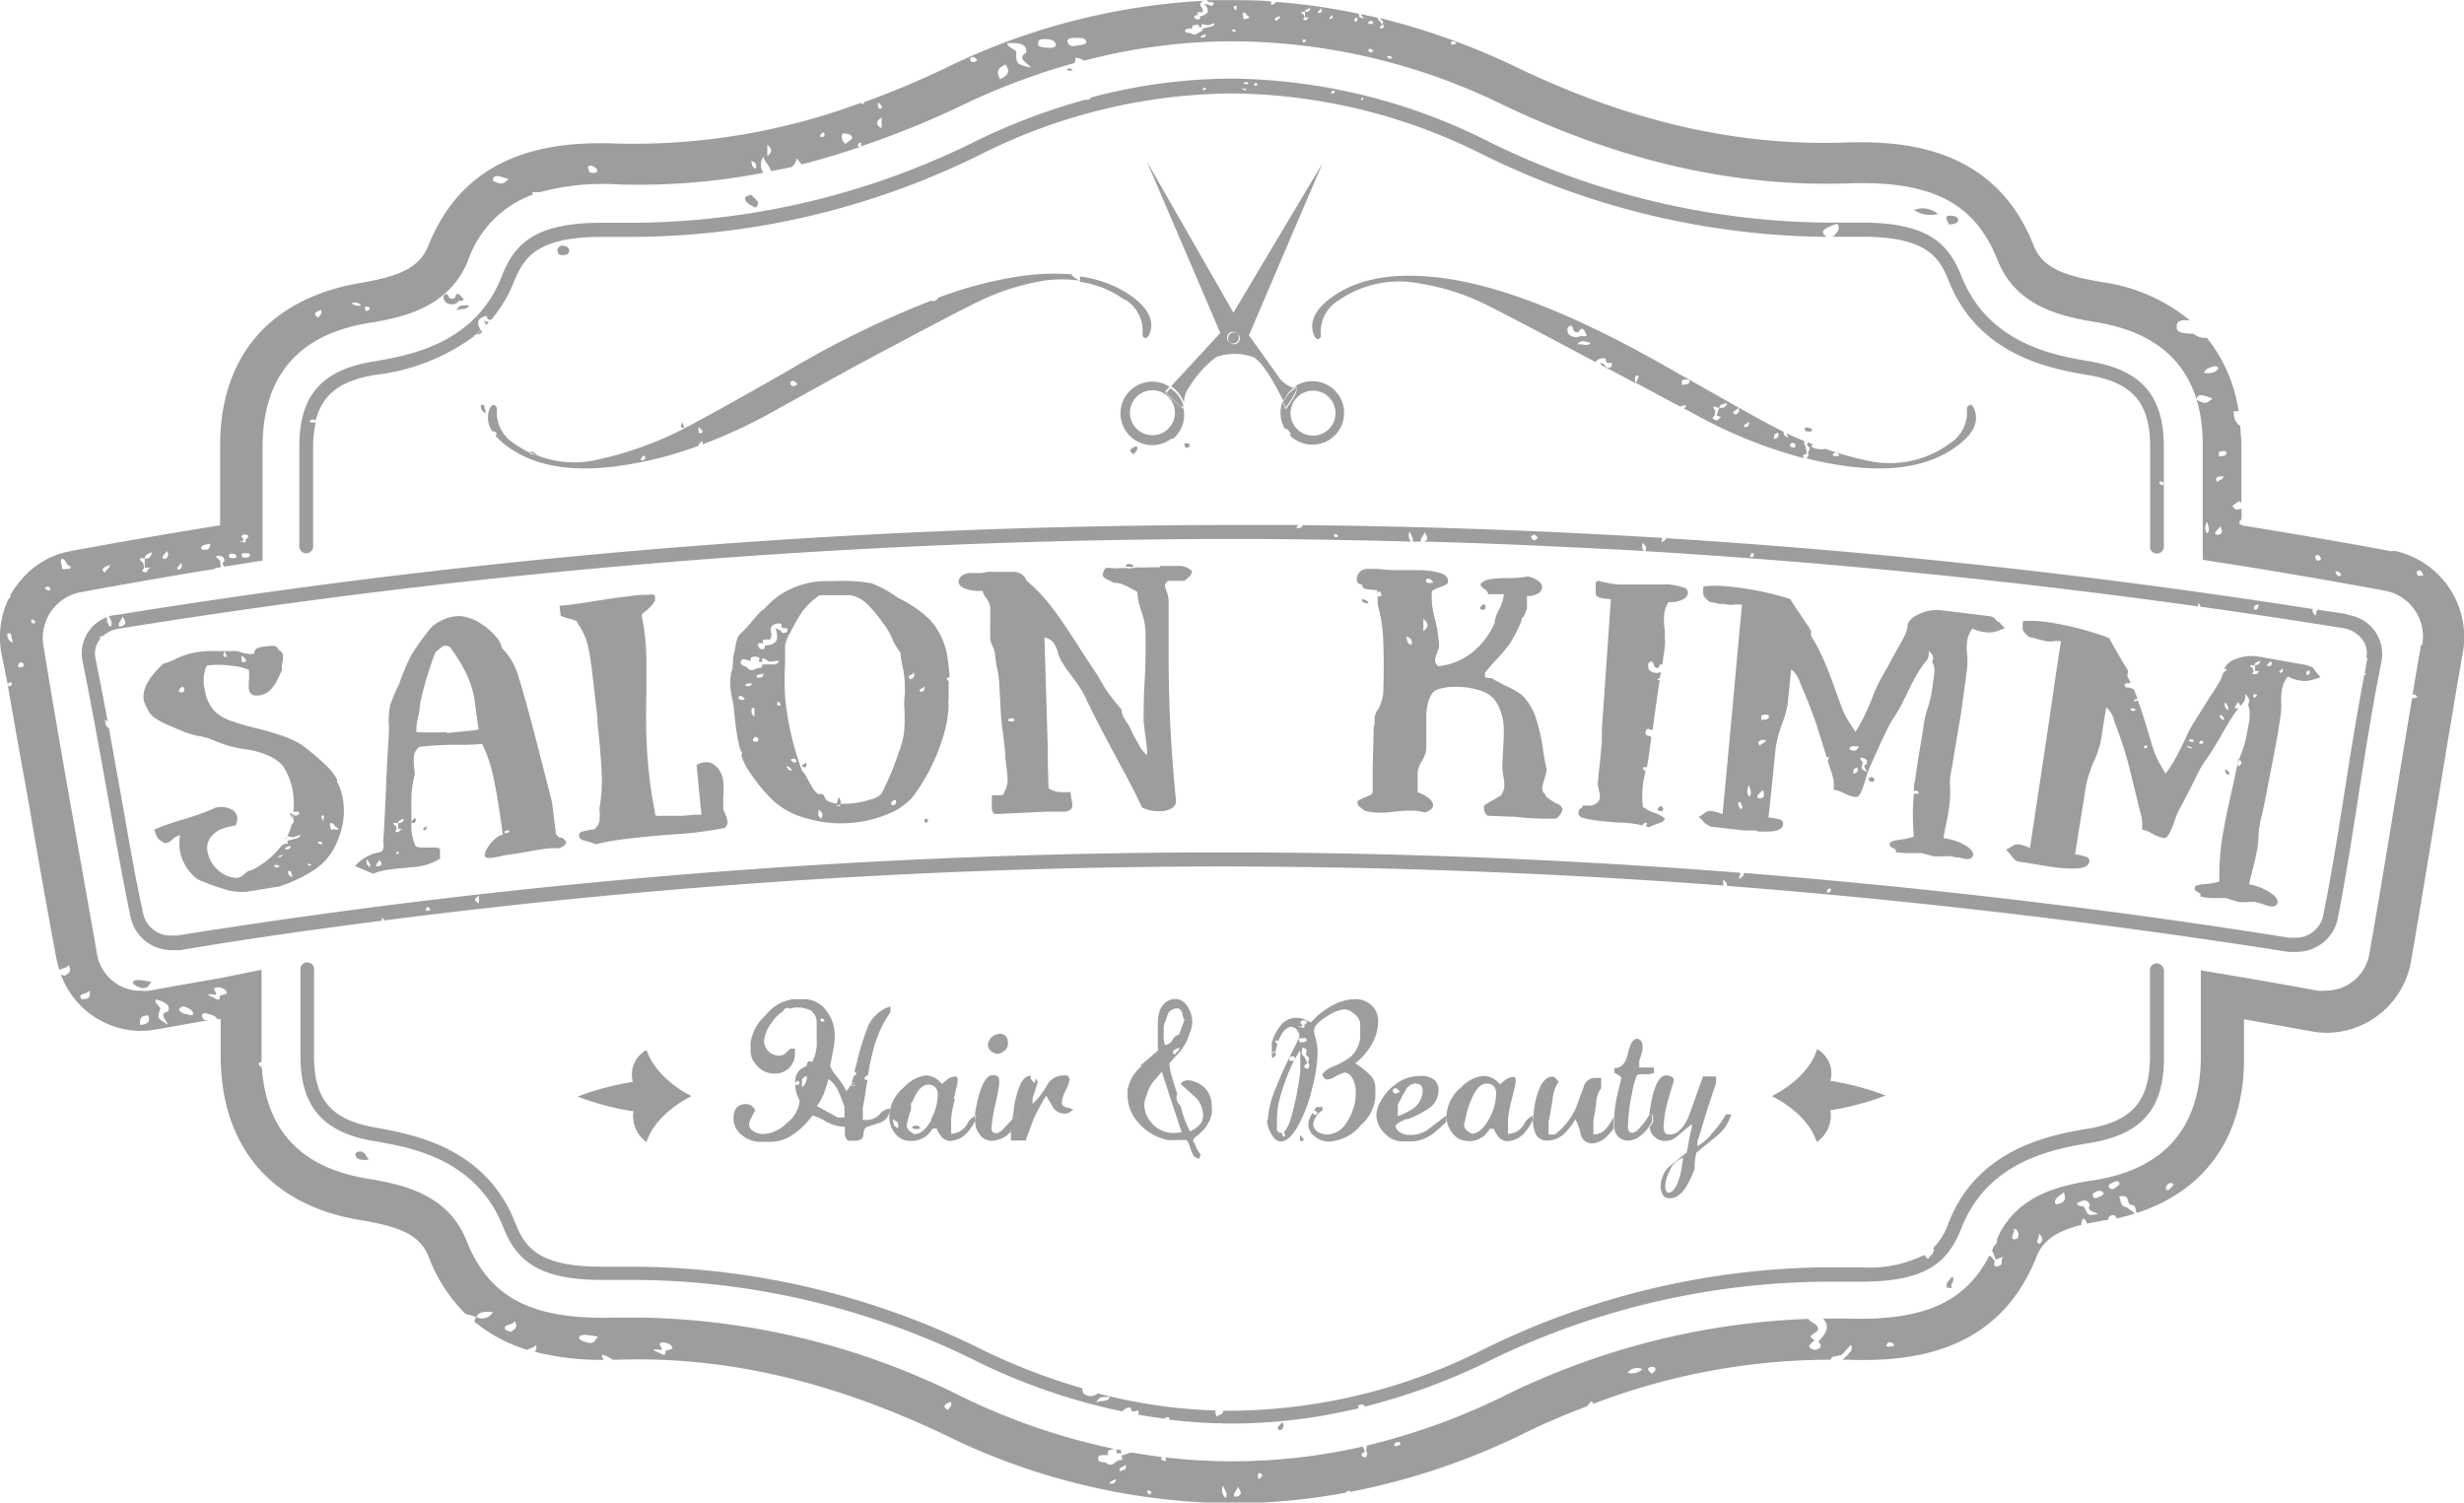 <svg xmlns="http://www.w3.org/2000/svg" viewBox="0 0 167.69 102.26"><defs><style>.cls-1{fill:#9d9d9c;}</style></defs><title>Salon Kimm</title><g id="Layer_2" data-name="Layer 2"><g id="Layer_1-2" data-name="Layer 1"><path class="cls-1" d="M54.69,52l.18-.08c0,.13.09.32-.12.3s-.2-.15-.06-.22m2.37,2.3-.16.57h.21c.15-.14.14-.31,0-.58M92.63,96a.09.09,0,0,0,.09,0h-.14s0,0,0,0m30.74-66.72c0-.12-.16-.15-.28-.18s-.21,0-.21.07,0,.19.12.19.38.05.37-.08m-90.6-1.73c0,.2,0,.41.33.58,0-.19-.07-.39-.12-.58h-.21M87,97.3a.38.38,0,0,0,.22,0c.14-.16.21-.33,0-.53,0,.19-.36.3-.23.5m45.9-10.4c-.31.32-.52.53-.36.78,0,0,.12,0,.33,0-.21-.24.24-.45,0-.82M38.36,17.36c.29,0,.38-.17.38-.32s-.13-.28-.41-.32-.31.16-.43.3c.17.1-.09.38.46.34M24.19,78.49c0,.14,0,.33.33.43a1.85,1.85,0,0,0,.58,0c-.16-.2-.22-.41-.41-.51s-.47,0-.49.1M9.06,66.83c-.1.15.35.35.51.39.49.11.53-.15.73-.4-.6-.1-1.09-.21-1.25,0M132.65,15.27c.37,0,.57-.1.61-.26s-.1-.28-.38-.32-.47,0-.41.22a2.66,2.66,0,0,0,.18.37M31.05,21.13c.31-.16.76,0,.87-.35-.64,0-.64,0-.87.35m20.37-7c.47-.43-.17-.61-.25-.86-.15,0-.42.09-.44.15-.09.29.2.49.69.71M73,4.78c-.06-.12-.2-.14-.38-.09,0,0,0,.07,0,.08a.62.62,0,0,0,.41,0M31.14,20.53c.09-.1.63,0,.3-.3-.1-.08-.14-.22-.32-.22s0,.29-.33.32-.19-.3-.47-.32c-.24.17-.12.36,0,.55a.68.68,0,0,0,.86,0m100.7-6a1.61,1.61,0,0,0-1.62-.27,2,2,0,0,0,1.62.27M80.61,30.28a1.63,1.63,0,0,0,.08.2c.16,0,.25-.05.27-.14s0-.15-.16-.17-.21,0-.18.12m-44.26.66s.16,0,.17,0-.13-.13-.27-.19-.13,0-.13.06a.09.09,0,0,0,0,.1l.09,0,.1,0m40.83,0c.15-.18.33-.33.21-.56-.32.14-.67.26-.21.56m-30.6-1.84c0-.09-.06-.17-.14-.4,0,.22-.16.33,0,.42a.32.32,0,0,0,.13,0M86.61,72c.22-.13.24-.24.21-.35H86.6a.35.35,0,0,0,0,.35m1.85,5.51c0,.08.06.22.21.13s0-.21-.18-.37a1,1,0,0,0,0,.24M55.09,72.57a.16.16,0,0,0,.17-.17.15.15,0,0,0,0-.11.23.23,0,0,0-.14-.06c-.18,0-.13.08-.19.16s0,.08,0,.12,0,.07.16.06m3.1,1.3c0-.09-.08-.13-.19-.17l-.09.19.1,0s.18,0,.18-.05m3.93,2.82s-.06.11,0,.13a.63.63,0,0,0,.51,0c-.08-.18-.25-.22-.48-.14m15-38.1c-.09-.17-.27-.21-.5-.13,0,0-.06.12,0,.14a.43.43,0,0,0,.14,0,.83.83,0,0,0,.4,0l0,0M92.7,40.86c0,.12.14.15.25.19s.18,0,.18-.05-.14-.14-.29-.2-.14,0-.14.06m-29.77,15s0,.09,0,.13c.18,0,.18,0,.21-.1s0-.13,0-.14c-.17-.06-.21,0-.25.11M101,41.5c.16-.11.12-.25,0-.39-.17.09-.3.19-.25.34a.36.36,0,0,0,.21.05m-72.11,15c.14,0,.25-.11.14-.32,0,.16-.32.19-.14.32M28.2,56c.11-.1.17-.22,0-.34,0,.08-.11.14-.17.21V56a.38.38,0,0,0,.16,0M113,55.2a.15.15,0,0,0,.19-.11c0-.08,0-.15-.12-.2s-.14,0-.21.1-.09.17.13.21m38.42-2.83c.07.16,0,.3.29.38,0-.14.09-.27-.29-.38M127.18,53c0,.07,0,.15.13.19s.21,0,.24-.05,0-.15-.07-.21a.21.21,0,0,0-.3.07M32.62,22.71c.16,0,.17-.1.17-.2a.25.25,0,0,0,0-.07l-.33.31.18,0M19.94,55.4l-.27-.06a1.78,1.78,0,0,1,.24.35c0-.1,0-.19,0-.29h0m64-32.82a.4.4,0,1,0,.4.4.4.4,0,0,0-.4-.4m75.79,19.26A2.69,2.69,0,0,1,162.08,45c-1.16,5.71-1.88,11.9-3,17.61a2.85,2.85,0,0,1-2.85,2.17,3.21,3.21,0,0,1-.51,0q-19.08-3-38.19-4.49c0-.12,0-.24-.25-.42a1.92,1.92,0,0,0,0,.4q-17-1.28-34-1.3a448.57,448.57,0,0,0-57.11,3.67.6.6,0,0,0-.18-.18v.2c-4.56.59-9.12,1.22-13.68,2a3.24,3.24,0,0,1-.51,0A2.85,2.85,0,0,1,8.88,62.4C7.72,56.69,6.77,50.66,5.62,45A2.62,2.62,0,0,1,7.29,42a.7.7,0,0,0,.24.67c.15-.31,0-.52-.14-.72A3.1,3.1,0,0,1,8,41.84a477.22,477.22,0,0,1,75.88-6.11c1.51,0,3,0,4.54,0a.31.31,0,0,0-.2.19c.25.05.37,0,.44-.18h0q12.24.12,24.48.87l-.08.29a.55.55,0,0,0,.34-.27q22,1.38,44,4.82c-.06.12,0,.26.18.46l.12-.42,2.07.31m-6.07-.66c-.17,0-.31.1-.31.24s.15.11.18.1.17-.19.13-.34m-34.32-3.47c-.17-.06-.21,0-.25.11s0,.09,0,.13c.18,0,.18,0,.21-.1s0-.13,0-.14m-14.92-1.3c-.08.05-.23.11-.22.16a.31.31,0,0,0,.18.24c.13,0,.21-.08.28-.2l-.25-.2m-13.46,0c-.07-.05-.16,0-.17,0a.5.5,0,0,0,.05.19c.16,0,.23,0,.22-.07a.26.26,0,0,0-.11-.15M8.33,41.94c0,.24-.33.42-.23.67a.39.39,0,0,0,.22,0c.4-.19.13-.44,0-.68M29.18,62c.13-.07.1-.16,0-.25s-.24.12-.2.22a.34.34,0,0,0,.17,0m3.45-1c-.34.17-.37.33,0,.51Zm92-.33s0-.13,0-.14c-.17-.06-.21,0-.25.11s0,.09,0,.13c.18,0,.18,0,.21-.1m36.49-15.9a1.54,1.54,0,0,0-.26-1.19,2,2,0,0,0-1.33-.8q-4.84-.78-9.7-1.46a1,1,0,0,0-.13-.25l-.06.23c-12.51-1.75-25.07-3-37.6-3.76.08-.16.13-.32-.2-.56,0,.22-.06.37.11.55-2-.12-3.91-.2-5.87-.3H106q-4.54-.22-9.06-.34c.37-.19.11-.43,0-.66,0,.24-.32.42-.23.66l-.56,0c.05-.3-.18-.5-.21-.71a.66.66,0,0,0,.08.71c-4.06-.11-8.12-.18-12.16-.18h0a478.68,478.68,0,0,0-75.73,6.1A2.05,2.05,0,0,0,7,43.29H7c-.07,0-.18,0-.19.08a.2.2,0,0,0,0,.14l-.06.07a1.54,1.54,0,0,0-.26,1.19c.29,1.42.57,2.88.84,4.33a.92.92,0,0,0-.2-.1c.08.23,0,.41.28.55.24,1.33.48,2.66.72,4,.52,2.88,1,5.86,1.63,8.7a1.91,1.91,0,0,0,1.94,1.42l.36,0a452.06,452.06,0,0,1,71.13-5.66c11.69,0,23.47.47,35.26,1.39l-.12.41c.26-.11.36-.23.35-.4,12.38,1,24.78,2.44,37.11,4.41l.36,0a1.91,1.91,0,0,0,1.94-1.42c.58-2.84,1.05-5.85,1.51-8.76.4-2.56.82-5.18,1.31-7.72l.11,0c0-.08,0-.1-.09-.11.06-.33.12-.66.19-1M22.93,53.19a3.76,3.76,0,0,1,.4,1.15,5.08,5.08,0,0,1,0,1.7,6.19,6.19,0,0,1-.53,1.56,4.07,4.07,0,0,1-1.38,1.58A9.88,9.88,0,0,1,19,60.33l-2.14.35a3.8,3.8,0,0,1-1.69-.2,13.31,13.31,0,0,1-1.73-.64A3.21,3.21,0,0,1,12.26,58a3.34,3.34,0,0,1,0-1.16,1,1,0,0,0-.52.28.86.86,0,0,1-.47.27,1.16,1.16,0,0,1-.56-.39,1.65,1.65,0,0,1-.2-.55,17.16,17.16,0,0,1,1.93-.67c.36-.11.74-.23,1.13-.37s.76-.28,1.11-.45a1.64,1.64,0,0,1,1,.09.74.74,0,0,1,.46.54.88.88,0,0,1-.12.59,5.55,5.55,0,0,0-.87.21,1.91,1.91,0,0,0-.67.43,1.22,1.22,0,0,0-.34,1.2,2.15,2.15,0,0,0,.67,1.17,2,2,0,0,0,1.3.56.85.85,0,0,0,.52-.27l.16-.13a.77.77,0,0,1,.36-.14,5.65,5.65,0,0,0,2-1.65,1.07,1.07,0,0,1,.25-.13c.35,0,.12-.14.15-.21l.58-.15c.15-.05.31-.1.3-.25l-.47.16c-.09,0-.3-.06-.41-.06a4.64,4.64,0,0,0,.31-.82.3.3,0,0,0,.09-.39c0-.1,0-.19,0-.29.08.05.16.14.31.06s.1-.16.06-.24l-.24,0a.15.15,0,0,1-.12,0,4.74,4.74,0,0,0,0-1.15,4.53,4.53,0,0,0-.73-2,2.94,2.94,0,0,0-1-.68A5.75,5.75,0,0,0,16.75,51a8.79,8.79,0,0,1-1.28-.27q-.5-.16-1.1-.41a3.89,3.89,0,0,0-.75-.21,5.53,5.53,0,0,1-1.23-.36l-.84-.36a5.18,5.18,0,0,1-1.06-.56,1.46,1.46,0,0,1-.46-.6,2.29,2.29,0,0,1-.24-.55c-.14-.73.3-1.57,1.35-2.53a1.87,1.87,0,0,0,.43-.13l.3-.13a4.79,4.79,0,0,1,1.41-.48,7.17,7.17,0,0,1,.84-.1q.34,0,.86,0h1.17l.23.08a2.91,2.91,0,0,0,.42.1,1.52,1.52,0,0,0,.51,0,.39.39,0,0,1,.06-.25c.05-.1.2-.17.44-.21a4.08,4.08,0,0,1,.81-.07.3.3,0,0,1,.31.26.5.5,0,0,1,.33.38,1.81,1.81,0,0,1-.06.58,1.34,1.34,0,0,0,0,.39l-.28.61a2.63,2.63,0,0,1-.53.78,1.26,1.26,0,0,1-.69.36,1.45,1.45,0,0,1-.45,0,.5.5,0,0,1-.31-.4,3.3,3.3,0,0,1,0-.59,4.36,4.36,0,0,0,0-.74,4.2,4.2,0,0,0-1.28-.29,5.88,5.88,0,0,0-1.59,0,2.46,2.46,0,0,0-.13,1.63,2.65,2.65,0,0,0,.7,1.51,3.13,3.13,0,0,0,1.08.62c.44.16,1,.33,1.79.52s1.5.42,2,.61a4.87,4.87,0,0,1,1.39.78c.5.4.92.77,1.25,1.08a3.86,3.86,0,0,1,.79,1m-6.5-8.41a1.1,1.1,0,0,0,0,.26c0,.09.06.24.23.14s0-.22-.2-.4m-1.19-.39c0,.24-.18.36,0,.45a.35.35,0,0,0,.14,0c0-.1-.06-.19-.15-.43m-2.83,2.85c.16-.11.12-.25,0-.39-.17.09-.3.19-.25.34a.36.36,0,0,0,.21.05m6.46,11.92c.06,0,.12-.06.18-.1a1.53,1.53,0,0,0-.22-.08c-.13,0-.15,0-.16.1a.53.53,0,0,0,.2.08m0-.71c.2,0,.3,0,.35-.12s-.06,0-.08,0-.24.07-.27.16m.88-.84c-.12.14-.45.12-.29.3.11-.07.4,0,.29-.3m-.14,1.76c0,.14,0,.29.29.4,0-.14-.07-.27-.11-.41h-.18M21,58.9c.13,0,.18,0,.18,0s0-.07-.09-.1-.13,0-.13,0,0,.09,0,.12m.88-1.46c.06,0,.13,0,.09-.07s0-.1-.19-.1-.11.07-.1.07a.53.53,0,0,0,.2.1M22,55.87l.06-.36c-.07,0-.17,0-.19,0s0,.17.13.35m.88.6c.25,0,.11-.12.08-.13-.25-.07-.16-.28-.45-.33-.14.14,0,.26,0,.4s.23,0,.33.05M19.45,57l-.05.08h.09a.45.45,0,0,1,0-.08m18.72,0c.2.12.31.23.32.33s-.14.27-.46.4l-.66,0q-.75.09-1.49.23l-.7.12-.82.12-.44.1-.47.08q-.47.06-.5-.14a.9.9,0,0,1,.17-.51,2.63,2.63,0,0,1,.5-.61,1.07,1.07,0,0,1,.56-.31q-.29-2.18-.58-3.63a10.36,10.36,0,0,0-.82-2.55,16.27,16.27,0,0,1-1.68.06,21,21,0,0,0-2.6.14,1,1,0,0,0-.38.7,5.64,5.64,0,0,0,.08,1.14A6.85,6.85,0,0,0,28,54.75c0,.28,0,.71,0,1.15,0,0,0,.07,0,.11h0a3.27,3.27,0,0,0,.29,1.58.91.91,0,0,0,.45.09l.43,0,.43,0a.8.8,0,0,1,.34.08,3.58,3.58,0,0,1,0,.45,1,1,0,0,1,0,.24,4,4,0,0,1-1.28.49l-.4.07c-.32,0-.63.06-.93.08s-.7.07-.9.1a4.74,4.74,0,0,0-1.05.27l-1.21-.52a2.84,2.84,0,0,1,1.47-.9q.37-.05.44-.24a1.24,1.24,0,0,0,0-.54c.07-.89.14-2.35.22-4.38.07-1.7.19-2.92.17-3.45a4.92,4.92,0,0,1,.1-1.49,12,12,0,0,1,.61-1.42A13.23,13.23,0,0,1,28,44.57a16.89,16.89,0,0,1,1.41-1.94l.25-.18a3.52,3.52,0,0,1,.53-.29,2.35,2.35,0,0,1,.69-.2,1.77,1.77,0,0,1,.67,0,3.13,3.13,0,0,1,1.16.47,4.52,4.52,0,0,1,1,.85,1.7,1.7,0,0,1,.45.83,4.37,4.37,0,0,1,1.07,1.76c.24.74.71,2.37,1.34,4.83.35,1.36.69,2.68,1,3.91l.26,2.1a.31.31,0,0,0,.12.18l.14.13m-12.94,2c.14-.25-.13-.39-.15-.55-.09.17-.1.33.15.55m.65-.07c.32-.13.1-.29,0-.44,0,.16-.26.28-.18.44a.39.39,0,0,0,.18,0m1.19-.78c.07-.07.24-.13.1-.22A.59.59,0,0,0,27,58a.19.19,0,0,0,.07.25m.39-1.84H27.1l0-.39h0c.31,0,.34-.14.4-.29-.28.07-.41.15-.4.29h0c-.18,0-.53-.06-.21.16.08.05.08.15.11.22s-.23.18,0,.23.16-.19.38-.2m3-6.55q1-.07,2.19-.22l-.28-2.07a6.06,6.06,0,0,0-.53-1.68,9,9,0,0,0-1-1.67.4.4,0,0,0-.13-.2.61.61,0,0,0-.48-.07l-.52.42q-.31.82-.6,1.78T28.57,48a3.16,3.16,0,0,1-.12.82,3.44,3.44,0,0,0-.11,1,17,17,0,0,0,2.09,0m4,6.88.24-.07c0-.08,0-.11-.1-.11s-.21,0-.23.11.08.08.09.07M49.23,55a6,6,0,0,1,0-.8,6.91,6.91,0,0,0,0-.88,1.58,1.58,0,0,0-.76-1.36l-.21-.07a1,1,0,0,0-.36,0,.91.91,0,0,0-.49.19l.13,1.37.2,2-.55,0-.69.07-.34,0-.44,0-.57,0a2.9,2.9,0,0,1-.48,0c-.05,0-.09-.08-.1-.21v-.07a25.48,25.48,0,0,1-.41-2.69q-.13-1.23-.17-2.44t0-3q0-.33,0-2T43.69,42a.25.25,0,0,1,0-.19,1.54,1.54,0,0,1,.23-.2,2.73,2.73,0,0,0,.66-.73c0-.05,0-.13,0-.22a.19.19,0,0,0-.07-.18,1,1,0,0,0-.39,0c-.22,0-.59,0-1.08.07s-.85.09-1.34.17l-1,.15q-1.22.21-2.05.3l-.57.06.08.69a4.8,4.8,0,0,0,.63.2,2.43,2.43,0,0,1,.41.14.24.24,0,0,1,.13.2A4.25,4.25,0,0,1,40,43.9a18,18,0,0,1,.31,1.93l.35,3,0,.36q.21,1.86.28,3.27a10.77,10.77,0,0,1-.15,2.57,3.56,3.56,0,0,1,0,.88.94.94,0,0,1-.37.54,3.93,3.93,0,0,0-.78.14c-.17.06-.25.16-.23.3a.29.29,0,0,0,.14.23,1.69,1.69,0,0,0,.41.14,3.18,3.18,0,0,1,.58.2,16.59,16.59,0,0,1,1.78-.33q.92-.12,2.4-.26L47,56.7c.78-.09,1.55-.2,2.32-.35a.5.5,0,0,0,.19-.46,2.34,2.34,0,0,0-.18-.55,1.78,1.78,0,0,1-.13-.35m15.36-8.66,0,.62c0,.23,0,.46,0,.68a.41.41,0,0,0,0,.29h0a8.11,8.11,0,0,1-.29,1.93,13.39,13.39,0,0,1-2.08,4.29,3.42,3.42,0,0,1-.62.61,4.18,4.18,0,0,1-.73.47,8.38,8.38,0,0,1-6.11.43,5.25,5.25,0,0,1-2.19-1.24,11.6,11.6,0,0,1-1.77-2.25,4.59,4.59,0,0,1-.32-.77.19.19,0,0,0,.05-.09s0-.1,0-.15l-.08,0c-.07-.25-.14-.5-.19-.75q-.17-.89-.29-2.24a5.43,5.43,0,0,0-.11-.61,5.55,5.55,0,0,1-.11-.64,3.08,3.08,0,0,1,0-.78c0-.07,0-.25.11-.56a5,5,0,0,0,.06-.75c0-.1.07-.33.13-.64a4.86,4.86,0,0,1,.16-.73,1.06,1.06,0,0,1,.34-.44,10.89,10.89,0,0,0,.79-.88c.2-.23.38-.43.56-.61a.29.29,0,0,0,.18-.13h0c.2-.2.38-.38.55-.53A5.31,5.31,0,0,1,54,40a5.71,5.71,0,0,1,2-.45c.35,0,.63,0,.81,0a11.2,11.2,0,0,1,2.52.15,8.14,8.14,0,0,1,1.8,1,8,8,0,0,1,2.16,1.48,4.93,4.93,0,0,1,1.15,2.31,12.23,12.23,0,0,1,.18,1.6.23.23,0,0,0-.19.1c0,.08.11.16.21.19M50.45,47.64c.07,0,.16,0,.24-.08a1.58,1.58,0,0,0-.21-.17c-.13-.07-.18,0-.22.08s.11.15.19.17m.25-1c.21.11.34.06.44-.05s-.05-.08-.08-.08a.37.37,0,0,0-.36.13m.47,1.49c0,.2-.13.39.17.65,0-.2,0-.4,0-.6l-.2,0m.28,2.3a.15.15,0,0,0,.19-.11c0-.08,0-.15-.12-.2s-.14,0-.21.1-.09.17.13.21m.11-4.34c.15-.07.46.06.43-.32-.18.15-.55,0-.43.32m.35-.92.7,0c.19,0,.39,0,.43-.26l-.59.07c-.19,0-.64-.53-.54.06L51.64,45c0-.1.18-.26-.15-.3s-.45.05-.39.29l-.3-.08c-.3-.12-.35,0-.39.17s.21.24.39.3c.32.45.57.1.85.08s.19-.15.25-.24m1,2.76c.14.07.21.05.22,0a.24.24,0,0,0-.06-.16c0-.06-.13-.07-.16,0a.46.46,0,0,0,0,.18m.19-5.12c.08.1.13.24.33.19s.17-.19.16-.32h-.29c-.23-.08,0-.31-.22-.32s-.54.07-.6.31.09.42,0,.63-.06.17-.22.15c-.36,0-.36,0-.29.25-.18,0-.46-.05-.36.2a.3.3,0,0,0,.24.22c.27,0,.16-.17.24-.26,1-.06.87-.64.69-1.2l.28.17m.83,9.54c0-.1-.09-.16-.21-.25s-.13,0-.14,0,.09.17.18.23a.24.24,0,0,0,.17,0m.15-.53c.12,0,.18,0,.17-.12a.21.21,0,0,0-.22-.14c-.05,0-.1,0-.17.09.09.08.16.16.23.18m1.84,3.82c.1-.18.21-.35-.17-.62,0,.25-.1.41.17.62m4.95-.93c.17-.06.17-.19.13-.34-.17,0-.31.1-.31.24s.15.11.18.1m.74-7.89a3.27,3.27,0,0,0,0-.49q0-.23-.06-.54c0-.2-.06-.36-.08-.47a7,7,0,0,1-.16-1,4,4,0,0,1-.58-1,3.86,3.86,0,0,0-.61-1L59.8,42a8.58,8.58,0,0,0-.9-1,2.29,2.29,0,0,0-1-.49c-.35,0-.7,0-1,0s-.76,0-1.13,0a5.6,5.6,0,0,0-1.18,1.12,13.24,13.24,0,0,0-.78,1.37,2.74,2.74,0,0,0-.38.93c0,.31,0,.73,0,1.14a22.66,22.66,0,0,0,0,2.36,20,20,0,0,0,1.14,5,2.35,2.35,0,0,1,.33.47,3.25,3.25,0,0,0,.19.34,5.11,5.11,0,0,0,.3.52,1,1,0,0,0,.34.3.47.47,0,0,1,.27,0,.45.45,0,0,1,.13.21.48.48,0,0,0,.22.25,1.59,1.59,0,0,0,.59.17l0,.17a.83.83,0,0,0,.26-.16,4.62,4.62,0,0,0,.53,0,5.89,5.89,0,0,0,1.48-.28A1.45,1.45,0,0,0,60,54q.29-.56.66-1.43c.24-.58.41-1.09.54-1.46a5.54,5.54,0,0,0,.34-1.38,13.2,13.2,0,0,0,0-1.69,4.7,4.7,0,0,1,.05-.88,2.85,2.85,0,0,1,0-.36m.44-.58c.16-.11.27-.25.14-.47,0,.18-.39.18-.32.39a.35.35,0,0,0,.19.08m.59.87c.18,0,.32-.07.28-.39-.1.2-.43.16-.28.39m16.33-8.57c.54,0,.93,0,1.16,0a1.29,1.29,0,0,1,1,.34.48.48,0,0,1-.12.3,1.39,1.39,0,0,1-.23.24l-.17.13H79.51a.42.42,0,0,0-.23.35,1.79,1.79,0,0,0,.11.35,2.14,2.14,0,0,1,.14.64l0,3.76a97.29,97.29,0,0,0,.5,9.81.57.57,0,0,1-.3.58,1.64,1.64,0,0,1-.8.19,3,3,0,0,1-.69-.07,1.69,1.69,0,0,1-.52-.19L77.27,54l-.61-1.17c-1.27-2.34-2.19-4.08-2.73-5.24a6.66,6.66,0,0,0-.73-1.22l-.53-.72a3.65,3.65,0,0,1-.24-.35l-.11-.17a2.45,2.45,0,0,1-.33-.75,2.12,2.12,0,0,0-.3-.65,1.16,1.16,0,0,0-.61-.35l.07,2.32.08,2.65L71.31,51l0,1,.05,1.65a1.76,1.76,0,0,0,.68.25,5,5,0,0,0,.82,0,3.13,3.13,0,0,0,.06.5,3,3,0,0,1,.06.36.43.43,0,0,1-.13.35.84.84,0,0,1-.51.13l-1.13,0-3.36.16a.28.28,0,0,1-.27-.1.66.66,0,0,1-.08-.32,2,2,0,0,1,0-.36c0-.2,0-.3,0-.5l.22,0a1.55,1.55,0,0,0,.32,0c.2,0,.3-.07.29-.19a1.67,1.67,0,0,0,.24-1,6.73,6.73,0,0,0-.08-.73c0-.28-.07-.48-.07-.58,0-.39-.07-1-.17-1.77-.07-.48-.11-.88-.13-1.2L68,46.47a6.64,6.64,0,0,0-.14-1,6.42,6.42,0,0,1-.14-.94,1.87,1.87,0,0,0-.15-.51,2.11,2.11,0,0,1-.18-.51v-.33l0-1a1.59,1.59,0,0,0,0-.35l0-.5a1.33,1.33,0,0,0-.29-.65,1.08,1.08,0,0,1-.23-.47,2.85,2.85,0,0,1-1.19-.15c-.28-.12-.43-.27-.44-.45a.52.52,0,0,1,.24-.44A1.12,1.12,0,0,1,66,39l.33,0,.22,0c.16,0,.38,0,.65-.08a2.47,2.47,0,0,1,.42,0h1.29a1,1,0,0,1,.53.11.93.93,0,0,1,.31.27.54.54,0,0,1,.1.2,12,12,0,0,1,1.82,1.94c.51.69,1.11,1.57,1.79,2.64s1.06,1.6,1.26,1.93.47.84.72,1.17.54.7.89,1.12a1.08,1.08,0,0,0,.1.44,4.16,4.16,0,0,0,.36.58,4.34,4.34,0,0,1,.26.53c.13.27.3.56.47.86a2.47,2.47,0,0,0,.49.65s.06,0,.06,0a.9.9,0,0,0,0-.17q0-.25-.12-1.11t-.12-1.11c0-.5,0-1.36.07-2.6s.07-2.36.06-3.09v-.33a4.7,4.7,0,0,0-.28-1.34,4.71,4.71,0,0,1-.28-1.32,7.51,7.51,0,0,0-.88-.47,1.72,1.72,0,0,0-.72-.16l-.36-.18a1.19,1.19,0,0,1-.29-.17.25.25,0,0,1-.1-.2.78.78,0,0,1,.2-.45,1.18,1.18,0,0,1,.38,0,2.07,2.07,0,0,0,.57,0l.48,0a.84.84,0,0,0,.4,0l0,0,.31-.05a4.46,4.46,0,0,0,.68,0l.84,0M69,49.07c.07-.1,0-.15-.07-.18s-.25,0-.3.08.06.13.07.13l.3,0m37,5.59a1.16,1.16,0,0,1,.25.21.26.26,0,0,1,.08.18.66.66,0,0,1-.18.39,1.68,1.68,0,0,1-.22.24,18.74,18.74,0,0,1-2.79-.12l-1.88-.07A.57.57,0,0,1,101,55a.3.3,0,0,1,0-.15.26.26,0,0,1,.07-.08l1.07-.63a1.21,1.21,0,0,0,.24-.65,3.3,3.3,0,0,0-.07-.67,3.45,3.45,0,0,1-.07-.68l.1-2,0-.33a3.58,3.58,0,0,0-.32-1.66,1.92,1.92,0,0,0-1.1-1.09,5.12,5.12,0,0,0-1.56-.31,4,4,0,0,0-1.58.19c-.41.17-.67.83-.71,1.71,0,.41,0,.82,0,1.21s0,.86,0,1.06a1.31,1.31,0,0,1-.09.44,3.46,3.46,0,0,1-.19.41,1.66,1.66,0,0,0-.31.83l0,1.32a2.36,2.36,0,0,1,.77.42.64.64,0,0,1,.28.47q0,.31-.57.48a4.17,4.17,0,0,0-.75-.12h-.18a8.67,8.67,0,0,0-1.11.07,9.3,9.3,0,0,1-1.13.07,4.4,4.4,0,0,1-.88-.12,2.63,2.63,0,0,1-.46-.36.55.55,0,0,1-.06-.32,3.93,3.93,0,0,1,.56-.27,1.41,1.41,0,0,0,.36-.17.27.27,0,0,0,.11-.21l0-1.67.07-2.68a1.22,1.22,0,0,0,.06-.36l0-.32a1.19,1.19,0,0,1,.22-.52,2.91,2.91,0,0,0,.37-1.13q.06-2.08,0-3.49a10.3,10.3,0,0,0-.38-2.54l0-.57a.28.28,0,0,0,.13,0c.22,0,.11-.21,0-.35l-.16.13v-.2a4,4,0,0,1-.78-.08.28.28,0,0,1-.25-.3.33.33,0,0,1-.36-.39.67.67,0,0,1,.1-.33.66.66,0,0,1,.23-.24,1,1,0,0,1,.53-.1l.55,0c.52.05.86.07,1,.08h1.81a5.74,5.74,0,0,1,1.46.2q.54.17.53.58a.23.23,0,0,1-.13.2,2.6,2.6,0,0,1-.36.16,2.82,2.82,0,0,0-.61.28,5.37,5.37,0,0,0,.19,1.84A9,9,0,0,1,97.94,44a1.67,1.67,0,0,1-.12.38l-.09.24a1.08,1.08,0,0,0-.06.3.47.47,0,0,0,.22.42,4.47,4.47,0,0,0,2.38-1,5.22,5.22,0,0,0,1.43-1.9,2.83,2.83,0,0,1,.34-1,2.76,2.76,0,0,0,.31-1l-1.07,0c0-.13-.1-.25-.27-.36s-.25-.23-.25-.34a1.13,1.13,0,0,1,.65-.32,7.64,7.64,0,0,1,1.16-.08,6.37,6.37,0,0,0,1.42-.11,1.82,1.82,0,0,1,.73.33.53.53,0,0,1,.23.43.54.54,0,0,1-.31.42,1.27,1.27,0,0,1-.72.15l0,.88-.24.55c-.1,0-.11.11-.13.17a.09.09,0,0,0,0,.07,9.05,9.05,0,0,1-.83,1.62,11.59,11.59,0,0,1-1,1.16l-.66.77q0,.26,0,.31a1.29,1.29,0,0,0,.45.06q.28.18,1,.54a8.12,8.12,0,0,1,1,.55,3.9,3.9,0,0,1,1,1.57,12.81,12.81,0,0,1,.5,2.21c.09.58.17,1,.25,1.36a3.67,3.67,0,0,1-.17.69,2.83,2.83,0,0,0-.13.54.48.48,0,0,0,.2.44.27.27,0,0,0,.13.22,4.65,4.65,0,0,0,.42.29l.22.14m-9.88-10.8c.05-.22.12-.42-.35-.59.09.25,0,.45.35.59m.82-.95c.37-.29.38-.5,0-.83,0,.32,0,.53,0,.83m.17-3.4c.09.19.3.13.51.11-.1-.14-.15-.31-.45-.27,0,0-.08.11-.06.15m16.16.24q-.42,0-1,0h-.76l-1.24,0a5.51,5.51,0,0,1-.89-.13l-.52-.11q-.18,0-.19.14l0,.68c0,.15.08.26.26.31a4,4,0,0,0,.77.11l-.4,5.76-.21,3.05a4.4,4.4,0,0,0,0,.49,2,2,0,0,0,0,.31l-.13,1.45q-.12,1-.15,1.5a1.68,1.68,0,0,0,.07.39s0,.13.06.24a1.1,1.1,0,0,1,0,.31.49.49,0,0,1-.26.41.8.8,0,0,1-.36.14H108a.9.9,0,0,0-.25,0c-.05,0-.08.06-.08.14a.38.38,0,0,0-.25.3.34.34,0,0,0,.07.24.38.38,0,0,0,.13.12,7.19,7.19,0,0,0,1.08.22q.56.07,1.42.13c.55,0,1,.07,1.18.1l.53.1s-.05-.09,0-.1a.93.93,0,0,1,.23-.11c0,.05.06.11,0,.15a.15.15,0,0,1-.07.1l.24.08a3.43,3.43,0,0,1,.57-.24,1.81,1.81,0,0,0,.37-.16.26.26,0,0,0,.12-.22,3.26,3.26,0,0,0-.7-.37,2.44,2.44,0,0,1-.78-.4,6.33,6.33,0,0,1,.19-2.43h0c-.08,0-.14-.12-.19-.17s.09-.16.22-.08l.05,0c.07-.37.13-.75.17-1.09s.09-.65.13-1l0,0c-.18-.07-.45-.07-.39-.3s.09-.29.39-.17l.09,0c.11-.83.23-1.65.34-2.44l.14-.94a.77.77,0,0,0-.2,0,1.52,1.52,0,0,1,.22-.17l.06-.39h0a.68.68,0,0,1-.84-.2c0-.2-.11-.41.17-.52.27.09.11.35.37.44s.12-.3.4-.22h0c.07-.49.13-.9.17-1.2a3,3,0,0,0,0-.64c0-.24,0-.4,0-.48a4.29,4.29,0,0,1-.05-1,1.86,1.86,0,0,1,.31-.94,1.73,1.73,0,0,0,.92-.15c.25-.12.38-.28.39-.45a.38.38,0,0,0-.18-.35,4.45,4.45,0,0,0-1.32-.25m22.68,2.55a3.06,3.06,0,0,0,.39.42,4.66,4.66,0,0,1-.71.27,1.83,1.83,0,0,1-.71,0,2.68,2.68,0,0,1-.79-.23,1.91,1.91,0,0,0-.36.89,4,4,0,0,0,0,.83,4.49,4.49,0,0,1,0,1l-.18,1.36-.23,1.69L133,51.25l-.16,1a6.41,6.41,0,0,0-.12.67,4.16,4.16,0,0,0,0,.73,7.15,7.15,0,0,1-.07,1.29q-.06.43-.2,1.11t-.18,1a3.68,3.68,0,0,1,1.44.46q.61.36.57.66t-.42.3a2.63,2.63,0,0,1-.54-.12l-.2,0-.35-.07a3.51,3.51,0,0,0-.56,0,3.78,3.78,0,0,1-.58,0l-.88-.22q.16,0-.15,0h-.71a8.79,8.79,0,0,1-.88-.06.2.2,0,0,0,0-.17,1,1,0,0,0-.24-.14.24.24,0,0,1-.16-.25c0-.09.07-.15.19-.19a3.78,3.78,0,0,1,.56-.11,3.69,3.69,0,0,0,.89-.21,15.78,15.78,0,0,1,0-2.91l0,0,.3,0c.07-.1,0-.15-.07-.18a.23.23,0,0,0-.23,0c0-.24,0-.47.08-.72.06-.46.17-1.21.34-2.23.12-.74.22-1.3.27-1.69a6.72,6.72,0,0,1,.22-.91,9.17,9.17,0,0,0,.31-1.2l.18-1.36a2.17,2.17,0,0,0,0-.27,1.33,1.33,0,0,0-.15-.39l.07-.31c0-.12-.09-.27-.31-.45a.43.43,0,0,0,0,.09.58.58,0,0,1,0,.19.66.66,0,0,1-.18.4,7.06,7.06,0,0,0-.67,1c-.24.42-.46.86-.67,1.3s-.49,1-.65,1.23l-.28.44c-.14.22-.24.4-.31.54L128,50.54c-.4.9-.66,1.47-.77,1.71a5.77,5.77,0,0,0-.27.79,6.13,6.13,0,0,1-.33.92c-.1.21-.23.3-.38.28a2.48,2.48,0,0,1-.76-.26,2.36,2.36,0,0,0-.71-.24,2.2,2.2,0,0,0,0-.66,5,5,0,0,0-.21-.73l-.11-.36-.07-.22a.37.37,0,0,0,.05-.31.31.31,0,0,1-.11.12l-.2-.65q-.1-.29-.29-.92t-.37-1.13q-.46-1.28-.86-2.15-.06-.14-.14-.37a1.73,1.73,0,0,0-.22-.43,1.69,1.69,0,0,0-.35-.37l-.24,2.37a6.92,6.92,0,0,1-.37,1.31,8.61,8.61,0,0,0-.45,1.69l-.17,1.71-.31,3a3.78,3.78,0,0,1,.76.13.28.28,0,0,1,.23.31q0,.41-.76.5a6.8,6.8,0,0,1-1,0,.41.41,0,0,0-.17-.06s0,0-.06,0l-.65,0-1.4-.16-.7-.08a.63.63,0,0,1-.33-.1A2.26,2.26,0,0,1,116,56a3,3,0,0,0-.39-.4,2.31,2.31,0,0,0,.34-.22,1,1,0,0,1,.28-.17.73.73,0,0,1,.31,0,2.41,2.41,0,0,1,.69.21l.32-3.4.41-4.42.06-.68.31-3.4.22-2.37a2,2,0,0,0-.51,0,1.8,1.8,0,0,1-.46,0l-.32-.05-.25,0a3.6,3.6,0,0,0-.62-.12,1.58,1.58,0,0,1-.45-.43,1.8,1.8,0,0,1,0-.64,8,8,0,0,1,1.66,0,20.92,20.92,0,0,1,4.24.86q.36.6.65,1l.47.71a3.46,3.46,0,0,1,.29.44l0,.35a12,12,0,0,1,.88,1.68q.39.9.82,2.12l.36,1a5.69,5.69,0,0,0,.32.71,6.43,6.43,0,0,0,.36.58l.28.45a9.46,9.46,0,0,0,.65-1.17q.28-.59.48-1.11t.28-.68a11.69,11.69,0,0,1,.61-1.15l.64-1.18.3-.52c.18-.32.32-.58.41-.77a1.9,1.9,0,0,0,.18-.61c0-.33.3-.61.79-.83a2.79,2.79,0,0,1,1.54-.25l3.21.39a.67.67,0,0,1,.34.12,2.43,2.43,0,0,1,.27.28M118.47,55.07c.24-.16,0-.31,0-.44s-.18,0-.19,0,0,.26.17.42m.6-.82c.25-.29,0-.58,0-.8a.64.64,0,0,0,0,.8m.75.11c.41-.08.22-.36.16-.61-.06.21-.4.3-.36.55a.36.36,0,0,0,.2.06m0-3.57c0-.21.32-.12.38-.41-.3,0-.5,0-.52.24,0,0,.05.06.15.17m.06-1.76c.24-.06.55,0,.51-.28,0-.11-.15-.08-.24-.09-.39,0-.25.17-.27.37m6.27,3.65c.36-.1.3-.27.28-.43-.29.06-.31.22-.28.43m0-1.57c.24,0,.26-.13.37-.29-.3,0-.54-.06-.62.09s.17.19.25.2m.89,1.46c0-.2-.33-.43,0-.55.1-.24,0-.38-.4-.45-.09.14.13.25.14.37-.12.4-.12.4.26.63m30.28-7.2a2.41,2.41,0,0,1,.25.29,3,3,0,0,0,.37.44,4.64,4.64,0,0,1-.73.23,1.84,1.84,0,0,1-.71,0,2.69,2.69,0,0,1-.78-.27,1.92,1.92,0,0,0-.41.87,3.94,3.94,0,0,0-.05.83,4.47,4.47,0,0,1-.05,1L155,50.06l-.32,1.68-.52,2.68-.21,1a6.41,6.41,0,0,0-.15.66,4.18,4.18,0,0,0-.09.72,7.12,7.12,0,0,1-.15,1.29q-.08.42-.26,1.1t-.24,1a3.68,3.68,0,0,1,1.41.54q.59.39.53.69t-.44.27a2.65,2.65,0,0,1-.54-.15l-.19-.06-.34-.09a3.46,3.46,0,0,0-.56,0,3.78,3.78,0,0,1-.58,0l-.87-.27c.11,0,.06,0-.15,0l-.71,0q-.41,0-.88-.11a.2.2,0,0,0,0-.17,1,1,0,0,0-.23-.16.23.23,0,0,1-.14-.26c0-.09.08-.15.2-.18a3.78,3.78,0,0,1,.57-.08,3.71,3.71,0,0,0,.9-.17,17.33,17.33,0,0,1,.34-3.77c.08-.46.23-1.2.46-2.21.17-.73.29-1.29.36-1.67a6.7,6.7,0,0,1,.27-.89,9.26,9.26,0,0,0,.38-1.18v0h0l0,0,.24-1.28a2.2,2.2,0,0,0,0-.27A1.32,1.32,0,0,0,153,48l.08-.3q0-.18-.28-.47a.38.38,0,0,0,0,.09.6.6,0,0,1,0,.19.66.66,0,0,1-.2.38l-.14.17c0-.1-.09-.2-.16-.3,0,.16-.26.28-.18.44a.39.39,0,0,0,.18,0,.29.29,0,0,0,.09-.06,8,8,0,0,0-.52.73c-.26.41-.51.84-.75,1.26s-.55.93-.72,1.19l-.3.43q-.23.32-.34.52l-.58,1.16c-.45.88-.74,1.44-.87,1.67a5.74,5.74,0,0,0-.32.77,6.12,6.12,0,0,1-.38.9c-.11.2-.24.29-.39.26a2.47,2.47,0,0,1-.75-.3,2.37,2.37,0,0,0-.7-.28,2.21,2.21,0,0,0,0-.66,4.93,4.93,0,0,0-.17-.74l-.09-.37-.26-1.08c-.05-.2-.13-.51-.23-.93s-.2-.8-.3-1.14q-.38-1.3-.74-2.19-.06-.14-.12-.38a1.72,1.72,0,0,0-.19-.44,1.69,1.69,0,0,0-.33-.38l-.38,2.35a6.92,6.92,0,0,1-.44,1.29,8.65,8.65,0,0,0-.55,1.66l-.27,1.7-.48,3a3.79,3.79,0,0,1,.75.17.28.28,0,0,1,.22.33q-.07.41-.79.46a8.94,8.94,0,0,1-1.84-.11l-1.39-.23-.7-.11a.62.62,0,0,1-.33-.12,2.3,2.3,0,0,1-.25-.28,3,3,0,0,0-.37-.42,2.39,2.39,0,0,0,.35-.2,1,1,0,0,1,.29-.15.73.73,0,0,1,.31,0,2.43,2.43,0,0,1,.68.24l.51-3.37.66-4.39.1-.67L139.9,46l.36-2.36a2,2,0,0,0-.52,0,1.83,1.83,0,0,1-.46,0l-.32-.07-.24-.06a3.61,3.61,0,0,0-.61-.15,1.59,1.59,0,0,1-.43-.45,1.8,1.8,0,0,1,0-.64,8,8,0,0,1,1.66.07,20.94,20.94,0,0,1,4.2,1.08q.33.62.59,1.06l.43.73a3.41,3.41,0,0,1,.27.46l-.06.34c.09.15.16.32.24.48h-.12c-.28,0-.29.07-.29.19s.23.12.4.13a.52.52,0,0,0,.2.08c.1.22.19.44.28.67-.13,0-.24.07-.27.15a.31.31,0,0,0,.3-.07l0,.08q.34.91.7,2.16l.3,1a5.69,5.69,0,0,0,.28.72,6.34,6.34,0,0,0,.33.6l.26.46a9.48,9.48,0,0,0,.72-1.13q.31-.58.55-1.09t.31-.66a11.64,11.64,0,0,1,.67-1.12l.71-1.14.33-.5c.2-.31.35-.56.45-.75a1.89,1.89,0,0,0,.15-.43l.05,0c-.05-.14.24-.14.22-.34l-.18.06a1.25,1.25,0,0,1,.81-.71,2.81,2.81,0,0,1,1.55-.16l3.19.56a.67.67,0,0,1,.34.14m-12.06,3c.06,0,.12-.06.18-.1a1.52,1.52,0,0,0-.22-.08c-.13,0-.15,0-.16.1a.52.52,0,0,0,.2.08m.77,2.53c.17,0,.16-.06.17-.1s0-.06-.07-.1a.77.77,0,0,0-.17.12s0,.06.07.08m3.07,0a.24.24,0,0,0,.14,0c0-.08-.11-.09-.24-.13s-.11,0-.11,0,.11.1.21.12m.15-.42c.1,0,.14-.06.11-.11a.21.21,0,0,0-.22-.05s-.07,0-.12.09a.83.83,0,0,0,.24.08m.66.11c.18,0,.08-.14,0-.23l-.13.09c-.1.08-.07.17.1.14M151.3,49c.17-.15-.06-.21-.09-.3s-.15,0-.15.05.07.17.24.25m.31-.67c.14-.25-.13-.39-.15-.55-.09.17-.1.33.15.55m.7,3.85c.3-.19.31-.33,0-.54v.54m1.13-4.7c.07-.07.24-.13.1-.22a.58.58,0,0,0-.17,0,.19.19,0,0,0,.07.25m0-1.64c.31.06.16-.19.38-.2h-.35l0-.39h0c-.18,0-.53-.06-.21.16.08.05.08.15.11.22h0c.05.07-.23.18,0,.23m.07-.62c.31,0,.34-.14.4-.29-.28.07-.41.16-.4.29h0m1.06.07c.11-.1.17-.22,0-.34,0,.13-.29.19-.18.32a.37.37,0,0,0,.17,0m.69.47c.14,0,.25-.11.14-.32,0,.16-.32.19-.14.32m1.83.17c.28-.14.19-.24.13-.34-.23.1-.21.21-.13.34M79.32,26.71a13.53,13.53,0,0,0,1.15,1.08c0-.09,0-.16,0-.23a2.09,2.09,0,0,1-.65,2.31.74.74,0,0,0-.19,0l.07,0a2.16,2.16,0,1,1-.11-3.55l-.27.3m-.89,3a1.53,1.53,0,1,0-1.53-1.53,1.53,1.53,0,0,0,1.53,1.53m9-.47a2.1,2.1,0,0,1-.13-1.84l.2.42s1.07-1.41.64-1.44a2.16,2.16,0,1,1,.09,3.68h0a2.15,2.15,0,0,1-.47-.36c.09,0,.11-.09,0-.22s-.14-.19-.28-.22m1.88-2.58a1.53,1.53,0,1,0,1.53,1.53,1.53,1.53,0,0,0-1.53-1.53m-1.17-.29a2.16,2.16,0,0,0-.84,1c-.41-.83-1.37-2.67-2.07-3a3.77,3.77,0,0,0-2.51,0,7.35,7.35,0,0,0-1.81,2,1.84,1.84,0,0,0-.38,1.14,2.16,2.16,0,0,0-.88-1.15l3.35-3.63-5-11.67,5.89,10.29L90,11.12,85,22.82l2.14,3a2.09,2.09,0,0,0,1,.61h0m-4.16-3a.4.4,0,1,0-.4-.4.4.4,0,0,0,.4.4m-4.33,3-.27.3a13.53,13.53,0,0,0,1.15,1.08c0-.09,0-.16,0-.23a2.16,2.16,0,0,0-.88-1.15m8.5,0a2.16,2.16,0,0,0-.84,1l.2.42s1.07-1.41.64-1.44M33.79,29.53c0-.08-.05-.14-.16-.16a.12.12,0,0,0-.11,0,1.6,1.6,0,0,1-.17-1.61c.12-.18.22-.25.31-.19s.18.18.16.29A2.49,2.49,0,0,0,35,30.19a7.59,7.59,0,0,0,1.16.67l.09,0a6.89,6.89,0,0,0,4.29.45,24.06,24.06,0,0,0,5.57-1.92q2-1,7.62-4.22a65.86,65.86,0,0,1,9.62-4.7.8.8,0,0,0,.3,0,.5.5,0,0,0,.21-.21,26.83,26.83,0,0,1,5.84-1.5,15.54,15.54,0,0,1,3.19-.09,1.76,1.76,0,0,0,.58.43,8.62,8.62,0,0,0-2.41,0,15.94,15.94,0,0,0-4.36,1.37q-1.53.72-8.72,4.57L52.2,28.24a35.3,35.3,0,0,1-4.38,2c0-.07,0-.14,0-.23-.19.12-.29.23-.3.34a25.9,25.9,0,0,1-5.63,1.39q-4.6.59-7.25-1.28a4.65,4.65,0,0,1-.92-.81.15.15,0,0,0,.07-.12M54,25.93c-.15,0-.23.06-.21.16a.2.2,0,0,0,.22.19c.08,0,.16-.07.27-.13-.1-.09-.17-.2-.27-.22m-6.47,3.16a1,1,0,0,0,0,.24c0,.08.06.22.21.13s0-.21-.18-.37M43.86,31c-.16.08-.27.17-.24.31a.33.33,0,0,0,.2,0c.15-.11.11-.23,0-.36M76.56,20.38a2.49,2.49,0,0,1,1.2,2.32.25.25,0,0,0,.13.29q.13.08.31-.19.61-1.38-1.28-2.71a7.87,7.87,0,0,0-3.42-1.27v.36a6.73,6.73,0,0,1,3,1.2m46.55,10c-.1-.09-.05-.18,0-.27l.31.12c-.06.06-.09.2,0,.23a1.55,1.55,0,0,0,.88.09,22.47,22.47,0,0,0,2.9.81,6.89,6.89,0,0,0,5.54-1.17,2.49,2.49,0,0,0,1.18-2.32c0-.11,0-.2.16-.29s.19,0,.31.19q.61,1.38-1.29,2.69-2.65,1.87-7.25,1.28a24.15,24.15,0,0,1-2.88-.55.27.27,0,0,0,.14-.35c0-.16.25-.27,0-.47m2,.46c-.15-.06-.25,0-.3.08s.06.13.07.13l.3,0c.07-.1,0-.15-.07-.18m-10.47-3.06a.27.27,0,0,0,.17-.21,1.17,1.17,0,0,0-.41.08l-3-1.61.2-.47c-.08,0-.19-.06-.22,0s-.09.22,0,.5l-1.63-.87-.72-.38-.05-.18.28.17c.08.1.13.24.33.19s.17-.19.16-.32h-.29c-.23-.08,0-.31-.22-.32s-.5.07-.58.27c-4.14-2.21-6.69-3.54-7.63-4a15.93,15.93,0,0,0-4.36-1.36,7.24,7.24,0,0,0-5.52,1.16,2.49,2.49,0,0,0-1.2,2.32.25.25,0,0,1-.13.29c-.09.06-.19,0-.31-.19q-.61-1.38,1.28-2.71,2.63-1.83,7.26-1.26,6.24.75,16,6.39c3.54,2,6,3.41,7.4,4.1,0,.19,0,.24.32.42a2.43,2.43,0,0,0-.14-.33l0,0c.41.2.83.38,1.24.55a.3.3,0,0,0,.06.34l.1.49c-.12.07-.34.08-.24.26a.32.32,0,0,0,.1.08,32.19,32.19,0,0,1-7.35-2.93l-.88-.47m7.52,2.38a.21.21,0,0,0-.3.07c0,.07,0,.14.13.19s.21,0,.24-.05,0-.15-.07-.21m-1.1-.73c-.29.06-.31.22-.28.43.36-.1.3-.27.28-.43m-2-.77c-.1.2-.43.16-.28.39.18,0,.32-.07.28-.39m-.73-.94c0,.18-.39.18-.32.39a.36.36,0,0,0,.19.08c.16-.11.27-.25.14-.47m-1.29,0h0c.35.07.43-.09.56-.28-.33,0-.52.08-.56.28m-.31.17c.07.1,0,.22,0,.34s-.32.18,0,.32.25-.21.5-.16l-.38-.13.18-.53h0c-.2,0-.56-.24-.29.16m-9.83-5.75c-.28.11-.21.32-.17.52a.68.68,0,0,0,.84.2c.11-.08.61.16.36-.21-.07-.11-.08-.25-.25-.29s-.11.28-.4.22-.1-.34-.37-.44m.43,1.28c.34-.07.74.18.93-.11-.62-.16-.62-.16-.93.11m7.14,2.76c.24-.06.55,0,.51-.28,0-.11-.15-.08-.24-.09-.39,0-.25.17-.27.37M51.37,75.62l-.27.5a1,1,0,0,0-.12.43.5.5,0,0,0,.23.39,1.22,1.22,0,0,0,.79.24,2.45,2.45,0,0,0,1.57-.77,2.13,2.13,0,0,0,.85-1.5,2.77,2.77,0,0,1-.15-.34,2.11,2.11,0,0,1-.15-.75s0,0,0-.07l.07.09c.22,0,.2-.09.21-.15s-.06-.1-.09-.15a1.29,1.29,0,0,0-.19.16,1.11,1.11,0,0,1,.35-.92l.46-.27s0,.07.16.06a.16.16,0,0,0,.17-.17.15.15,0,0,0,0-.11,2.73,2.73,0,0,0,.32-1.52v-1.1a1,1,0,0,0-.42-.91,2,2,0,0,0-1.43-.11.16.16,0,0,0-.1-.06c-.16,0-.3.1-.34.24h0a2.55,2.55,0,0,0-.74.73A2.46,2.46,0,0,0,52,70.84a1,1,0,0,0,1,1,.8.8,0,0,0,.38-.08l.4-.39h.32a.3.3,0,0,1,0,.07v.07c0,.09,0,.15,0,.17a1.37,1.37,0,0,1-.39,1,1.38,1.38,0,0,1-1,.39,1.56,1.56,0,0,1-1.23-.59,1.41,1.41,0,0,1-.4-.89V71a3,3,0,0,1,1-1.87A2.88,2.88,0,0,1,54,68h.7a1.86,1.86,0,0,1,1.54.79,2.72,2.72,0,0,1,.57,1.71,5.37,5.37,0,0,1-.1.93l-.21,1.11a2.34,2.34,0,0,0,.49.77,5.86,5.86,0,0,1,.61.94,1.36,1.36,0,0,0,.27-.39l.1,0s.18,0,.18-.05-.08-.13-.19-.17a4.7,4.7,0,0,0,.16-.44h0c.13,0,.18-.09.14-.18a.17.17,0,0,0-.1-.08c0-.17.09-.34.13-.53A16.63,16.63,0,0,1,59,70.05,2.4,2.4,0,0,1,60.6,68.5v.38a8,8,0,0,0-1.14,2.47,16.43,16.43,0,0,0-.38,1.79l0,0-.17.13c-.12.12-.09.26.12.22h0c0,.11,0,.2-.05.31q-.2,1.39-.26,1.55v.87H59a1.19,1.19,0,0,0,.87-.39,1.06,1.06,0,0,1,.69-.39,1,1,0,0,1-.78,1l-.78.26c-.15.06-.23.24-.24.52s-.22.42-.62.42-.46,0-.53-.12a.76.76,0,0,1-.11-.48v-.35a2.89,2.89,0,0,1-1.34-.39,3.86,3.86,0,0,0-.85-.39l-.38.46a5,5,0,0,1-1,.87,2.68,2.68,0,0,1-1.43.47h-.78a1.89,1.89,0,0,1-1.19-.43,1.4,1.4,0,0,1-.61-1.14q0-1,.86-1a.66.66,0,0,1,.39.14.51.51,0,0,1,.23.41M56,69.34c-.07-.05-.16,0-.17,0a.5.5,0,0,0,.05.19c.16,0,.23,0,.22-.07a.26.26,0,0,0-.11-.15m0,5.26a2.14,2.14,0,0,1-.4.7l1.42.78h.46V75.3c-.18-.47-.31-.81-.4-1a2,2,0,0,0-.69-.86A8.79,8.79,0,0,1,56,74.6M54.58,74a.86.86,0,0,0,.32-.78.51.51,0,0,0-.16.08l-.16.15Zm10.41.8a7.52,7.52,0,0,0-.26,1.36v1a1.3,1.3,0,0,0,1.08-.64,1.23,1.23,0,0,1,.59-.59v.24a2.57,2.57,0,0,1-.5.82,1.67,1.67,0,0,1-1.24.66.83.83,0,0,1-.66-.38,1.93,1.93,0,0,1-.26-.47h-.26a2.24,2.24,0,0,1-.45.52,1.7,1.7,0,0,1-1.06.33,1.28,1.28,0,0,1-1.07-.53A1.85,1.85,0,0,1,60.52,76a2.66,2.66,0,0,1,1-2A2.44,2.44,0,0,1,63,73.19a1.47,1.47,0,0,1,1.1.58l.3-.25a1,1,0,0,1,.55-.25c.12,0,.19,0,.21.1a1,1,0,0,1,0,.33s-.08.39-.25,1.08m-3.81,2c.05-.22.12-.42-.35-.59.09.25,0,.45.35.59m2.23-.55a3.55,3.55,0,0,0,.49-1.73.72.72,0,0,0-.16-.5.66.66,0,0,0-.51-.18q-.45,0-.85.72a4.65,4.65,0,0,0-.26.58A1.13,1.13,0,0,0,62,75v.48c0,.13-.09.25-.13.4l-.17.72a.6.6,0,0,0,.25.41l.26.18q.65,0,1.19-1M68,70.36a.85.85,0,0,0-.77.76.56.56,0,0,0,.21.41.68.68,0,0,0,.47.19.72.72,0,0,0,.38-.16.63.63,0,0,0,.31-.53.89.89,0,0,0-.09-.43.53.53,0,0,0-.51-.24m-1.63,5.8v.28a1.29,1.29,0,0,0,.26.7,1,1,0,0,0,.86.5,1.82,1.82,0,0,0,1.3-.62v-.26a4.71,4.71,0,0,0,.12-.6l-.55.59q-.34.37-.54.37a.3.3,0,0,1-.34-.35,10.73,10.73,0,0,1,.25-1.58A13.83,13.83,0,0,0,68,73.79c0-.06,0-.14,0-.24a.38.38,0,0,0-.09-.28.52.52,0,0,0-.36-.09q-.53,0-.91,1.29a13,13,0,0,0-.28,1.29v.15l.11,0a2,2,0,0,1-.11.28m.11-.28-.11,0v.24a2,2,0,0,0,.11-.28m2.87-.06a.52.52,0,0,1,0,.19,1.58,1.58,0,0,1-.54,1l0,0v.62h1l.53-1.43a13.64,13.64,0,0,1,.87-1.62l.44.75a.92.92,0,0,0,.79.47.71.71,0,0,0,.33-.06l.28-.21a1.73,1.73,0,0,0-.45-.15.36.36,0,0,1-.33-.37,2.28,2.28,0,0,1,.26-.78,2.44,2.44,0,0,0,.26-.71.3.3,0,0,0-.16-.31.69.69,0,0,0-.28,0,1.21,1.21,0,0,0-1.07.64,5.23,5.23,0,0,1-1,1.29v-.35l.36-1.15s-.06-.11-.18-.24h0c0,.11,0,.22,0,.33-.29-.19-.36-.35-.28-.51-.34,0-.59.24-.76.68A7.27,7.27,0,0,0,69,75.36c0,.32-.08.59-.11.81l.38-.41.06.06M68.81,77l0,0a1.58,1.58,0,0,0,.54-1,.52.52,0,0,0,0-.19l-.06-.06-.38.41a4.69,4.69,0,0,1-.12.6Zm8.83-4.5,1.16-1a.71.71,0,0,0,0-.21c0-.09,0-.32,0-.69s0-.67,0-.89a2.85,2.85,0,0,1,.12-.9,1.23,1.23,0,0,1,.44-.62,1.07,1.07,0,0,1,.93-.15,1.22,1.22,0,0,1,.6.58,1.89,1.89,0,0,1,.25.94,1.68,1.68,0,0,1-.11.58l-.23.64a3.77,3.77,0,0,1-.69,1l-.53.58a4.49,4.49,0,0,0,.23,1.1c.1.36.21.68.31,1a.64.64,0,0,0,.18.74.4.4,0,0,0,0-.09c0,.08,0,.17.08.25A5.72,5.72,0,0,0,81,77a2.16,2.16,0,0,0,.45-.28,1.23,1.23,0,0,0,.34-.38,1.44,1.44,0,0,0,.09-.47,1.81,1.81,0,0,0-.45-1.12q-1-.9-1.09-1a.7.7,0,0,1,.52-.23,1.31,1.31,0,0,1,.49.12,1.58,1.58,0,0,1,.86.68,1.93,1.93,0,0,1,.26,1,2.49,2.49,0,0,1,0,.43,3.39,3.39,0,0,1-.12.44,2.58,2.58,0,0,1-.64.9,4.46,4.46,0,0,1-.46.38s0,.05,0,.08h0s-.07.1-.05.14a.19.19,0,0,0,.1.1,2.22,2.22,0,0,0,.1.26,2.36,2.36,0,0,0,.32.54l-.12.28-.2-.08c-.14-.06-.27-.27-.38-.62s-.21-.55-.29-.58a.72.72,0,0,0-.24,0l-.27,0-.35,0a2.11,2.11,0,0,1-.4,0,4.8,4.8,0,0,1-.51-.15,3.55,3.55,0,0,1-1.56-1.12,2.72,2.72,0,0,1-.66-1.74,2.41,2.41,0,0,1,0-.42,2.37,2.37,0,0,1,.11-.4,2.77,2.77,0,0,1,.82-1.18M80,71.8c-.06-.21.28-.2.26-.49-.28.1-.47.17-.44.37,0,0,.07,0,.19.12m-.81-1.89a2.1,2.1,0,0,0,0,.28,2.94,2.94,0,0,0,0,.45q0,.22.08.47a.58.58,0,0,0,.51-.33.67.67,0,0,1,.45-.37l.37-1a.8.8,0,0,1-.13-.38.49.49,0,0,0-.29-.4l-.12,0a.67.67,0,0,0-.34.11.6.6,0,0,0-.26.3l-.22.63a1.21,1.21,0,0,0-.06.25m-.1,3-.52.6a2.44,2.44,0,0,0-.41.65l-.19.55a1.36,1.36,0,0,0-.09.48,1.79,1.79,0,0,0,.38,1.08,1.94,1.94,0,0,0,.93.71,1.88,1.88,0,0,0,.66.12,3.24,3.24,0,0,0,.58-.06q-.08-.17-.41-1.21L79.41,74l-.32-1m7.19,3.22A6.47,6.47,0,0,1,86.85,74q.39-1,1-2.25.58-1.13.58-1.17a.69.69,0,0,0-.19-.52.61.61,0,0,0-.44-.18,1.16,1.16,0,0,0-.54.44,2.72,2.72,0,0,0-.24.5h-.24c0,.11.08.17.16.24a5.5,5.5,0,0,0-.17.63h0a1.12,1.12,0,0,0-.05-.14.42.42,0,0,0-.17.14V71a3.08,3.08,0,0,1,.77-1.39,1.41,1.41,0,0,1,.94-.34,1.34,1.34,0,0,1,.5.1l.44.22.4-.4a5.51,5.51,0,0,1,1.06-.75A3.25,3.25,0,0,1,92.23,68a1.56,1.56,0,0,1,1.11.42,1.39,1.39,0,0,1,.45,1.06A3.07,3.07,0,0,1,93.39,71a4.12,4.12,0,0,1-.74,1,3.86,3.86,0,0,1-.42.36,6.39,6.39,0,0,1,1,.79,1.17,1.17,0,0,1,.37.86v.7a2.88,2.88,0,0,1-1,1.88,3,3,0,0,1-2.13,1.1,1.5,1.5,0,0,1-1-.35,1,1,0,0,1-.43-.82,1.49,1.49,0,0,1,.22-.67l.06-.1.14.13c.13,0,.23-.09.19-.17a.37.37,0,0,0-.22-.13h0c.05-.08.1-.17.15-.24H90v.23a1.33,1.33,0,0,0-.63.94.61.61,0,0,0,.27.49,1.2,1.2,0,0,0,.75.21,1.63,1.63,0,0,0,1.29-.88,3.52,3.52,0,0,0,.59-2,1.94,1.94,0,0,0-.18-.85q-.23-.48-.6-.48a3.2,3.2,0,0,0-.71.32,1.08,1.08,0,0,1-.47.15s-.1,0-.19-.12-.13-.14-.13-.2.22-.35.66-.54a4.91,4.91,0,0,0,1.25-.67,2,2,0,0,0,.67-1.6v-.7a.9.9,0,0,0-.38-.61,1.1,1.1,0,0,0-.72-.34,2.76,2.76,0,0,0-1.13.46q-.91.54-.91,1a1.4,1.4,0,0,0,.07.38,4,4,0,0,1,.17,1.11,10.29,10.29,0,0,1-.37,2.43,10.53,10.53,0,0,1-.9,2.45q-.63,1.16-1.23,1.16-.41,0-.7-.59a2,2,0,0,1-.24-.9m2.82-3.84c-.07-.15.17-.33-.08-.47s.21-.48-.33-.58c0,.21-.16.42.11.6l.23.45c-.1.1-.31.17-.17.32a.38.38,0,0,0,.18.07.27.27,0,0,0,.06-.39m-.67-2.48c0,.11.15,0,.23.06.25.06.14-.08.15-.15s.32-.18.09-.32a.35.35,0,0,0-.23,0c-.27.11,0,.22,0,.33s-.25.06-.25.09m.23.78c-.12,0-.21,0-.19.13s.09.17.17.15.38,0,.34-.18-.19-.1-.32-.1M88,71.9a.21.21,0,0,0-.27.15c0,.08,0,.14.18.15s.22,0,.22-.11,0-.16-.12-.18m-1.11,4.73a1.07,1.07,0,0,0,0,.23q.09.24.27.24a.28.28,0,0,0,.1,0c0,.1-.05.17.06.23a.32.32,0,0,0,.13,0c0-.07,0-.15-.09-.27a2.4,2.4,0,0,0,.49-1,16,16,0,0,0,.46-2q.17-1,.17-1.17V71.47a9.1,9.1,0,0,0-.86,1.69,15.45,15.45,0,0,0-.56,1.69A5.5,5.5,0,0,0,86.91,76Zm8.82-.49q-.74.31-.74.5a.53.53,0,0,0,.27.39,1.08,1.08,0,0,0,.65.2,2.17,2.17,0,0,0,1.22-.32l1.31-1v.42a7.27,7.27,0,0,1-.73.67,2.64,2.64,0,0,1-1.54.67h-.85a1.6,1.6,0,0,1-1-.48,1.79,1.79,0,0,1-.64-1.37,2.08,2.08,0,0,1,.31-.91,3.48,3.48,0,0,1,1-1.13,2.74,2.74,0,0,1,1.67-.56,1.43,1.43,0,0,1,1,.29,1,1,0,0,1,.25.72,1.52,1.52,0,0,1-.74,1.25,7.53,7.53,0,0,1-1.38.69m.61-2.45a.82.82,0,0,0-.73.47c-.18.31-.36.63-.53,1v.76a4.45,4.45,0,0,0,.84-.39,1.55,1.55,0,0,0,.85-1.29.62.62,0,0,0-.1-.4.43.43,0,0,0-.33-.11M95,74.42c.08,0,.16-.07.27-.13-.1-.09-.17-.2-.27-.22s-.23.06-.21.16a.2.2,0,0,0,.22.19m4.91,3.23a1.28,1.28,0,0,1-1.07-.53A1.85,1.85,0,0,1,98.44,76a2.66,2.66,0,0,1,1-2,2.44,2.44,0,0,1,1.54-.78,1.47,1.47,0,0,1,1.1.58l.3-.25a1,1,0,0,1,.55-.25c.12,0,.19,0,.21.1a1,1,0,0,1,0,.33s-.08.39-.25,1.08a7.52,7.52,0,0,0-.26,1.36v1a1.3,1.3,0,0,0,1.08-.64,1.19,1.19,0,0,1,.61-.6l0,.25a2.57,2.57,0,0,1-.5.83,1.67,1.67,0,0,1-1.24.66.83.83,0,0,1-.66-.38,1.93,1.93,0,0,1-.26-.47h-.26a2.24,2.24,0,0,1-.45.52,1.7,1.7,0,0,1-1.06.33m-.09-1.82-.17.72a.6.6,0,0,0,.25.41l.26.18q.65,0,1.19-1a3.54,3.54,0,0,0,.49-1.73.72.72,0,0,0-.16-.5.66.66,0,0,0-.51-.18q-.45,0-.85.72a6.48,6.48,0,0,0-.5,1.34m4.52.33h0a2.31,2.31,0,0,0,.18,1,.79.79,0,0,0,.77.48,1.66,1.66,0,0,0,1.15-.43,4.59,4.59,0,0,0,.79-1,2.85,2.85,0,0,1,.36,1,.79.79,0,0,0,.87.62,1.58,1.58,0,0,0,1-.56,3,3,0,0,0,.39-.46v-.81a3.09,3.09,0,0,1-.7,1,1.08,1.08,0,0,1-.69.22v-1a8.63,8.63,0,0,0,.19-1.14,1.78,1.78,0,0,1,.34-1v-.7h-.44a.8.8,0,0,0-.75.6l-.53,1.45a4.85,4.85,0,0,1-1.43,1.8h-.43v-.88q.06-.18.27-1.48a2.45,2.45,0,0,1,.42-1.23,2.48,2.48,0,0,0-.26-.28.27.27,0,0,0-.17-.06q-.52,0-.86.75a5.64,5.64,0,0,0-.38,1.4l-.05.48.08,0a2,2,0,0,1-.11.28m.11-.28-.08,0,0,.25a2,2,0,0,0,.11-.28m5.58.37a.9.9,0,0,1-.18.47v0a.86.86,0,0,0,.28.65.92.92,0,0,0,.64.26,1.46,1.46,0,0,0,.88-.35,3.09,3.09,0,0,0,.58-.63v-.79h0a4.47,4.47,0,0,1-.75,1,.73.73,0,0,1-.4.24.27.27,0,0,1-.24-.11.47.47,0,0,1-.07-.27,11.36,11.36,0,0,1,.29-2.35,4.43,4.43,0,0,1,.33-1.19l.15-.07h.39l.27,0,.34-.08v-.38h-1v-.47c.07-.19.13-.36.17-.51a1.58,1.58,0,0,0,.06-.42.66.66,0,0,0-.11-.4.33.33,0,0,0-.28-.15q-.39,0-.61,1t-.93,1V73l.35.21c.08.06.13.12.13.17q-.16.67-.24,1a8.74,8.74,0,0,0-.23,1.42v.11h0a.41.41,0,0,1,.18.35m0,0a.41.41,0,0,0-.18-.35h0v.81a.9.9,0,0,0,.18-.47m2.44-.37h-.23v-.16a11.13,11.13,0,0,1,.24-1.26q.35-1.27.89-1.27a.76.76,0,0,1,.37.09.28.28,0,0,1,.16.26q-.23.75-.35,1.17a8.2,8.2,0,0,0-.35,1.89,1.07,1.07,0,0,0,.08.47c.05.1.17.14.35.14q.71,0,1.25-1.16.51-1.4,1-2.79h.89v.44q-.4,1.19-.66,2l-.36,1.2c-.1.35-.19.61-.25.76V78a3.19,3.19,0,0,0,1-.88,6.62,6.62,0,0,0,.94-1.28h.36a2.91,2.91,0,0,1-.85,1.36l-1.52,1.25a5.23,5.23,0,0,0-.12.79c0,.08,0,.18,0,.32a9.08,9.08,0,0,1-.55,1.17q-.51.82-1.12.82a.53.53,0,0,1-.5-.24,1.23,1.23,0,0,1-.14-.62,1.88,1.88,0,0,1,.54-1.26l1.24-1q.08-.43.12-.67a9.59,9.59,0,0,1,.22-1v-.25q-.2.14-1,.83a1.24,1.24,0,0,1-.82.31,1,1,0,0,1-.73-.29.9.9,0,0,1-.31-.67v0a4,4,0,0,0,.23-.33ZM114.34,80q.1-.39.21-1.2a1.51,1.51,0,0,0-.93.91,2.49,2.49,0,0,0-.29,1,.65.65,0,0,0,.07.33c0,.08.09.13.14.13q.49,0,.8-1.19m-1.91-3.63v-.46h-.23v.79a3.91,3.91,0,0,0,.23-.33m11.21-4.88c-.63,2-3.06,3.13-3.06,3.13s2.43,1.11,3.06,3.13a2.21,2.21,0,0,0,.93-2.17,18.63,18.63,0,0,0,3.76-1,18.84,18.84,0,0,0-3.76-1,1.9,1.9,0,0,0-.93-2.17M43.12,75.55A2.21,2.21,0,0,0,44,77.73c.63-2,3.06-3.13,3.06-3.13S44.68,73.48,44,71.46a1.9,1.9,0,0,0-.93,2.17,18.83,18.83,0,0,0-3.76,1,18.63,18.63,0,0,0,3.76,1M162.91,37.48a6,6,0,0,1,4.69,7c-.6,3.39-1.18,7-1.75,10.41s-1.16,7.07-1.76,10.49a5.86,5.86,0,0,1-5.72,4.91,5.73,5.73,0,0,1-1-.09l-4.65-.83c0,.88,0,1.76,0,2.65,0,5.33-2.61,9-7.29,10.53-.14-.17,0-.52-.38-.55s0-.77-.83-.56c.13.29.06.66.53.73l.55.42c-.41.13-.84.24-1.28.34a.14.14,0,0,0,0-.05c0-.1-.1-.21-.28-.17a.3.3,0,0,0-.27.33l-.2,0c-.45.08-.86.16-1.24.24a.53.53,0,0,0-.24-.36.5.5,0,0,0-.13.44c-1.62.41-2.6,1-3.07,2.18-2.6,6.58-8.58,7.15-12.85,7h-.34l.33-.31c.19-.21.4-.41.24-.71l-.59.65c-.16.16-.89.08-.75.37a45.26,45.26,0,0,0-16.19,3,.43.43,0,0,0-.15-.18c-.1.12-.2.23-.27.34-1.52.58-3.05,1.22-4.6,2a47.18,47.18,0,0,1-11.51,3.83l-.11-.09c-.08.05-.22.11-.22.15a42.32,42.32,0,0,1-7.61.72h-.15a45,45,0,0,1-19.44-4.62C56.65,94,49.35,92.29,42,92.54h-.32A1.65,1.65,0,0,0,41,92.2c-.1.11,0,.24.1.35A18.2,18.2,0,0,1,36.4,92a.5.5,0,0,0,.08-.46c-.14.21-.47.22-.58.33a10.41,10.41,0,0,1-3.63-1.93l.13-.3h0l0,0h0a3.69,3.69,0,0,0-.71-.21,11,11,0,0,1-2.52-3.9c-.61-1.55-2.06-2.06-4.68-2.5-6.06-1-9.42-5-9.47-11.06,0-.87,0-1.74,0-2.61l-.26,0c0-.19-.33-.27-.57-.35s-.42-.08-.43.08a.31.31,0,0,0,.25.34l.18,0-3.61.64a5.73,5.73,0,0,1-1,.09,5.82,5.82,0,0,1-5.44-3.85.82.82,0,0,0,.25.09c.32-.15.53-.35.26-.75,0,.22-.44.23-.6.37a6,6,0,0,1-.21-.77C3.22,61.93,2.59,58.41,2,54.9c-.5-2.78-1-5.54-1.47-8.26l.06.06c.22,0,.2-.09.21-.15s-.06-.1-.09-.15a1.27,1.27,0,0,0-.19.16L.09,44.43a6.1,6.1,0,0,1,.49-3.67.22.22,0,0,0,.12-.25,6,6,0,0,1,.7-1,.31.31,0,0,0,.11-.13,5.74,5.74,0,0,1,3.27-1.87q5.09-.94,10.2-1.76,0-2.7,0-5.42c0-6.11,3.41-10,9.47-11.06,2.62-.44,4.07-1,4.68-2.5,2.6-6.58,8.57-7.16,12.85-7A44.46,44.46,0,0,0,58.58,7a.16.16,0,0,0,.08.07.32.32,0,0,0,.13,0l0-.11a59.28,59.28,0,0,0,5.58-2.34A45.36,45.36,0,0,1,82,.05c-.18,0-.32.14-.31.27s.16.25.17.38,0,.12-.14.13c-.29,0-.29,0-.17.2-.13,0-.37,0-.24.19a.26.26,0,0,0,.23.1c.21,0,.09-.13.13-.2.79-.22.53-.55.28-.87l.25.06c.08,0,.15.13.3.06s.09-.15.05-.22l-.23,0c-.14,0-.13-.1-.17-.14.53,0,1.05,0,1.58,0h.15c.88,0,1.75,0,2.63.09,0,.05,0,.13,0,.21s.31-.09.34-.18a42.89,42.89,0,0,1,5.64.81c0,.24,0,.25.34.32-.05-.1-.25-.19-.17-.29l1.11.24c0,.07,0,.14.12.21l.19.29h0c-.08.06-.25.11-.13.21a.35.35,0,0,0,.15,0,.15.15,0,0,0,0-.25c-.05-.1.13-.21-.07-.3a.1.1,0,0,1-.07-.13,48,48,0,0,1,9.28,3.35c7.69,3.69,15,5.36,22.31,5.11,4.27-.15,10.25.42,12.85,7,.61,1.55,2.06,2.06,4.68,2.5a12.09,12.09,0,0,1,5.95,2.6h-.07c-.8-.06-.84.2-.82.54s.66.35,1.14.38a1.27,1.27,0,0,0,.91.27,10.38,10.38,0,0,1,2.16,5h-.35c.06.33,0,.68.47,1,0,.43.07.87.07,1.32,0,1.32,0,2.63,0,3.94l-.14-.14a2.24,2.24,0,0,0-.47.33c0,.05.14.16.21.23.24,0,.35,0,.41-.08,0,.26,0,.53,0,.79l-.08,0a.31.31,0,0,0,0,.36l.11-.06v.08q5.11.82,10.2,1.76M.5,43.12c0,.21,0,.44.35.62,0-.21-.08-.42-.13-.63H.5m.94,2.31a.16.16,0,0,0,.17-.17c0-.09-.05-.15-.18-.17s-.13.08-.19.16,0,.2.2.18m157.7-6.52c-.09,0-.22-.05-.19.06a1.08,1.08,0,0,0,.14.24c.14,0,.25,0,.23-.11a.37.37,0,0,0-.18-.18m-1.34-1.13c-.08,0-.23,0-.23.09a.29.29,0,0,0,.11.26c.11.06.21,0,.3-.11l-.17-.24m-6.53-7.08c-.39,0-.25.17-.27.37.24-.06.55,0,.51-.28,0-.11-.15-.08-.24-.09m-.33,2.13c0-.21.32-.12.38-.41-.3,0-.5,0-.52.24,0,0,.05.06.15.17m0,3.57c.41-.08.22-.36.16-.61-.06.21-.4.3-.36.55a.36.36,0,0,0,.2.06m-.2-11.48c-.37.07-.68.19-.77.45.57.09.86-.07,1-.34,0,0-.18-.12-.23-.11m-.8,2c-.36-.07-.44.07-.47.28a1.52,1.52,0,0,0,.56.22c.19,0,.35-.18.53-.29a4.4,4.4,0,0,0-.62-.22m.26,9.4c.25-.29,0-.58,0-.8a.64.64,0,0,0,0,.8M98.92,2.81c-.12,0-.18,0-.17.1s0,.12.17.12a.7.7,0,0,0,.21-.08c-.08-.06-.13-.13-.22-.14m-4.37,1c-.08,0-.18,0-.13.07a.82.82,0,0,0,.16.12c.11,0,.18-.06.15-.11a.31.31,0,0,0-.18-.08M93.35,1.43c-.14,0-.19,0-.22.1s0,.09.14.1.17,0,.18-.08,0-.1-.1-.12m-.07,1.88c-.06,0-.17.07-.16.1a.2.2,0,0,0,.14.15c.1,0,.15-.05.21-.12l-.19-.12m-.94-2.14c-.21.09-.19.19-.12.32.26-.13.18-.22.12-.32M90.65,1c0,.15-.3.18-.13.29.13,0,.23-.1.13-.29M89.88.57c0,.12-.26.18-.17.3a.35.35,0,0,0,.16,0c.1-.1.15-.2,0-.32m-1,.26c-.17,0-.49-.05-.19.15.07.05.07.14.1.2s-.21.17,0,.21.15-.17.35-.19h-.32l0-.36h0c.28,0,.32-.13.37-.27-.25.07-.38.14-.37.27h0m-.07,2.08c.07-.07.22-.12.1-.2a.54.54,0,0,0-.16,0,.18.18,0,0,0,.06.23M87.12,1.1c-.23.07-.38.11-.35.24s.06,0,.15.08c0-.13.22-.13.2-.32M84.63.88c-.13.13,0,.24,0,.37s.21,0,.3,0,.1-.11.08-.12c-.23-.07-.15-.26-.42-.3M84,.42c-.09.08,0,.16.12.32l.06-.34c-.06,0-.16,0-.18,0M83.92,2s-.11.06-.1.07a.48.48,0,0,0,.18.09c.06,0,.12,0,.09-.06s0-.09-.17-.09m-3-.05c-.26,0-.27.06-.26.17s.21.11.37.12c.34.23.46,0,.67-.1s.11-.13.14-.2l.54-.14c.14,0,.29-.09.28-.24l-.44.15c-.14,0-.6-.22-.41.13h-.22c0-.06.08-.19-.18-.16s-.34.11-.24.25h-.25m.85.64c.1-.07.37,0,.26-.28-.11.13-.42.11-.26.28m-8.66,0c-.29,0-.51.08-.46.26a.38.38,0,0,0,.42.3c.54-.09.94-.1.84-.36s-.49-.2-.8-.19m-2,.07c-.44,0-.43.11-.47.32s.3.24.59.27.71,0,.61-.27-.35-.3-.72-.32m-2.54.23c-.12.32.48.41.58.64,0,.83,0,.83,1,1.08C70,4.29,69.14,4,69.83,3.59c.09-.51-.32-.72-1.24-.65m-.15,1.45c-.65.28-.59.59-.38,1,.8-.39.54-.69.38-1m-2.2-.51c-.15,0-.23.06-.21.16a.2.2,0,0,0,.22.19c.08,0,.16-.07.27-.13-.1-.09-.17-.2-.27-.22M59.76,7a1,1,0,0,0,0,.24c0,.08.06.22.21.13s0-.21-.18-.37M60,8c-.39.25-.44.46,0,.73,0-.25,0-.45,0-.73M57.36,9.07a.54.54,0,0,0,.19.72c.21-.21.68-.37.3-.63a1.69,1.69,0,0,0-.49-.08M56.06,9c-.16.08-.27.17-.24.31a.33.33,0,0,0,.2,0c.15-.11.11-.23,0-.36m-3.8.9c0,.29,0,.5,0,.77.34-.26.36-.47,0-.77m-.77,1.64c0-.2.11-.39-.33-.55.08.24,0,.42.33.55M40.4,11.33c-.16-.1-.37-.06-.38.06s.09.26.12.35c.37.06.53,0,.51-.13s-.13-.2-.25-.28M34,12c-.36-.07-.44.07-.47.28a1.52,1.52,0,0,0,.56.22c.19,0,.35-.18.53-.29A4.39,4.39,0,0,0,34,12m-9,8.87c-.13,0-.19,0-.17.11a1.46,1.46,0,0,0,.07.18c.15,0,.23-.05.25-.13s0-.14-.15-.16m-.42-.09a.56.56,0,0,0-.65-.14.69.69,0,0,0,.65.14m-2.74.31c-.3.13-.62.24-.19.52.14-.16.31-.31.19-.52m-5.27,15.3c-.29.11,0,.23,0,.35s-.27.07-.27.1.16,0,.25.06c.27.06.15-.09.16-.16s.35-.2.09-.34a.38.38,0,0,0-.24,0M17,37.76c0-.13-.21-.11-.35-.11s-.22,0-.2.14.1.18.18.16c.23,0,.41-.05.37-.19m-1.21-.08c-.19,0-.19.06-.21.17s.13.13.25.14.31,0,.26-.14-.15-.16-.31-.17M14.32,37c-.32.06-.58.09-.62.27s.23.15.32.14c.26,0,.24-.21.3-.41m-2,1.29c-.05.24-.4.29-.18.49.18-.07.31-.16.18-.49m-1-.78c0,.19-.36.3-.23.5a.38.38,0,0,0,.22,0c.14-.16.21-.33,0-.53M9.94,38c-.23,0-.65-.09-.26.25.1.08.09.23.13.34s-.28.27,0,.35.2-.29.47-.31l-.43,0,0-.6h0c.38,0,.43-.21.51-.45-.34.11-.52.23-.51.45h0m-2.38.42c-.3.11-.51.18-.48.4,0,0,.08.05.2.13-.06-.22.3-.22.28-.53M4.22,38c-.18.21,0,.41,0,.62s.28.08.41.09c.31,0,.14-.18.11-.19-.31-.11-.19-.43-.56-.51m-1,1.92s-.14.1-.13.11a.61.61,0,0,0,.24.15c.08,0,.16,0,.12-.11s0-.16-.23-.16m-1,2.5c.16,0,.23,0,.22-.07a.26.26,0,0,0-.11-.15c-.07-.05-.16,0-.17,0a.5.5,0,0,0,.05.19M5.55,68c.36,0,.64,0,.54-.59-.2.31-.86.17-.54.59m4,1.76c.73-.09.6-.38.55-.65-.58,0-.61.3-.55.65m1.87,0c-.06-.33-.66-.78,0-.91.2-.37-.07-.64-.8-.83-.18.21.27.44.29.64-.23.63-.23.63.54,1.09m1.15-.77c.27.1.56.19.54,0s-.2-.32-.48-.43-.37,0-.45.12.17.26.39.36m2.37-1.25c.18-.11.72-.08.33-.43a.91.91,0,0,0-.44-.16c-.58,0-.06.35-.15.51-.19,0-.52-.07-.53,0s.27.15.42.23c.46.25.31,0,.37-.14h0M32.43,89.64a.86.86,0,0,0,1.12-.34c-.67-.05-1,0-1.12.34h0l0,0h0m2.32,1c.32-.15.53-.35.26-.75,0,.3-.78.21-.64.57a.91.91,0,0,0,.37.17m5.22.74c.49.11.53-.15.73-.4-.6-.1-1.09-.21-1.25,0s.35.35.51.39m5.34.59c.18-.11.72-.08.33-.43a.9.9,0,0,0-.44-.16c-.58,0-.06.35-.15.51-.19,0-.52-.07-.53,0s.27.15.42.23c.46.25.31,0,.37-.14h0m19.21,4c.15-.18.33-.33.21-.56-.32.14-.67.26-.21.56m11,5c.25.05.37,0,.44-.18s-.08-.06-.1-.06-.3.1-.34.24m.74-.82c.13-.11.5-.07.36-.46-.15.21-.56.18-.36.46m1.9,1.54c.16,0,.23,0,.22-.07a.26.26,0,0,0-.11-.15c-.07-.05-.16,0-.17,0a.5.5,0,0,0,.05.19m5.29.3c.18-.38-.15-.6-.18-.85a.69.69,0,0,0,.18.85m.81-.1c.4-.19.13-.44,0-.68,0,.24-.33.42-.23.67a.39.39,0,0,0,.22,0m1.49-1.19c.09-.11.3-.19.13-.34s-.14,0-.21,0a.33.33,0,0,0,.08.38M95,98.43l.3-.11c0-.13,0-.16-.12-.17s-.27.06-.29.16.09.12.1.11m15.78-5a1,1,0,0,0,1-.24.83.83,0,0,0-1,.24m1.64.06c.19-.11.28-.22.25-.33s-.14-.16-.31-.12-.24.15-.16.25a2.23,2.23,0,0,0,.21.2m16.36-1.83c.11,0,.18-.13.08-.2a.28.28,0,0,0-.38-.05c0,.06-.12.21-.1.22a.84.84,0,0,0,.39,0m8.58-7.36c.07-.28.06-.54-.3-.66.17.22-.27.58,0,.75a.53.53,0,0,0,.29-.09m1.5.4c.18-.2.29-.39-.07-.71.08.33-.32.6.07.71m1.52-2.83c.31-.19.17-.4.13-.69-.36.27-.67.47-.61.71s.38,0,.48,0m1.52.33c.25.56.25.56.91.45-.22-.2-.79-.17-.54-.62-.11-.37-.41-.4-.88-.12,0,.24.39.15.52.28h0m1-.72c.19-.08.39-.18.24-.33a.45.45,0,0,0-.49,0c-.25.1-.2.18-.16.33s.24.09.4,0m1-.54c.26-.2.48-.31.34-.46s-.33,0-.49.07-.25.18-.17.29.23.17.32.09m3.74.08c.13-.12.24-.24.31-.32s-.14-.18-.25-.14-.29.23-.26.38.19.09.2.08m17.24-37.06a3.17,3.17,0,0,0-2.44-3.7q-4.84-.9-9.68-1.68l-2.81-.44c0-.47,0-.95,0-1.42s0-.95,0-1.42q0-2.47,0-5c0-4.72-2.43-7.51-7.13-8.31-2.2-.37-5.52-.93-6.83-4.24-1.54-3.9-4.49-5.42-10.14-5.23-7.79.26-15.51-1.5-23.62-5.39A42.16,42.16,0,0,0,83.92,2.81h-.15a40,40,0,0,0-10,1.32,1.16,1.16,0,0,0-.57-.2,1.76,1.76,0,0,1-.07.36,45.65,45.65,0,0,0-7.6,2.85,59.88,59.88,0,0,1-7,2.84c.07,0,.06-.09.07-.13s0-.14,0-.14c-.18,0-.19.09-.21.17s0,.08.06.12h.1c-1.35.45-2.69.86-4,1.19-.1-.14-.23-.28-.32-.42a1.12,1.12,0,0,1-.33.59c-.48.11-1,.2-1.43.29-.1-.39-.47-.69-.52-1a1,1,0,0,0,0,1.11,45,45,0,0,1-9.95.79,16.15,16.15,0,0,0-5.25.53h0s-.33,0-.51,0c0,.06,0,.11,0,.17a7.3,7.3,0,0,0-4.4,4.52C30.48,21.07,27.16,21.64,25,22c-4.69.79-7.09,3.59-7.13,8.31q0,2.49,0,5c0,.48,0,.95,0,1.42s0,.95,0,1.42l-2.6.41c-.11-.12-.19-.23,0-.37,0-.28-.14-.39-.54-.36-.05.17.21.22.25.35s0,.34.06.42l-.36.06,0,0-.08.06q-4.6.75-9.2,1.6a3.17,3.17,0,0,0-2.43,3.7C4.06,50.75,5.39,58,6.59,64.85a3,3,0,0,0,3,2.58,2.88,2.88,0,0,0,.53,0q2.46-.45,4.92-.87L17.8,66q0,.71,0,1.43c0,.47,0,.95,0,1.42,0,1,0,2,0,3.06,0,.12,0,.24,0,.36a.3.3,0,0,0-.2.12s.11.22.14.22h.08c.27,4.29,2.65,6.84,7.1,7.59,2.2.37,5.52.93,6.83,4.24,1.54,3.9,4.49,5.41,10.14,5.23l1.52,0a50.49,50.49,0,0,1,22.1,5.41A44.42,44.42,0,0,0,76.28,98.7a.56.56,0,0,0,.06.2H76c-.06-.1.11-.32-.24-.27s-.45.18-.32.4h-.34c-.35,0-.37.1-.36.29s.28.19.49.21c.46.38.62-.05.91-.15.44,0,.15-.21.19-.32l.67-.21c.71.12,1.42.23,2.12.32,0,0-.14.1-.13.11a.6.6,0,0,0,.24.15c.08,0,.16,0,.12-.11s0-.11-.12-.14a39.2,39.2,0,0,0,4.49.27h.15a39.79,39.79,0,0,0,8.87-1l.16.32h0c-.1.1-.34.18-.18.34a.41.41,0,0,0,.2.08.29.29,0,0,0,.07-.42c-.05-.12.07-.26,0-.38a45.07,45.07,0,0,0,9.08-3.24,50.88,50.88,0,0,1,21-5.39c.12.23.49.29.61.52a.25.25,0,0,1-.1.38c-.44.3-.45.3-.09.56-.19.19-.57.39-.21.57a.44.44,0,0,0,.49,0c.33-.23,0-.35,0-.52.74-.72.65-1.17.29-1.53.54,0,1.08,0,1.62,0,5.18.17,8.07-1.08,9.71-4.29.14.06.22.21.33.31s-.19.51.26.41.08-.48.4-.67l-.55.23-.26-.64.12-.27a.56.56,0,0,0,.23-.52c1.37-3.12,4.58-3.67,6.73-4,4.69-.79,7.09-3.59,7.13-8.31,0-1,0-2.07,0-3.1,0-.47,0-1,0-1.42s0-1,0-1.43l2.81.47q2.57.44,5.14.91a2.89,2.89,0,0,0,.53,0,3,3,0,0,0,3-2.58c1-5.64,1.93-11.58,2.9-17.33a.19.19,0,0,0,.14,0,.77.77,0,0,0,.23-.09c-.09-.06-.14-.14-.23-.15a.17.17,0,0,0-.11,0c.19-1.14.38-2.28.58-3.39m-.13-4.69a.79.79,0,0,0,.29-.05c-.08-.11-.11-.23-.2-.28a.15.15,0,0,0-.25.1.2.2,0,0,0,.16.24M32.92,21.81c.07.11.13.21.18.31l.17-.19,0,0-.31-.09M20.37,37.27a.44.44,0,0,1,0,0h0c0-2.22,0-4.62,0-6.88,0-3.47,1.52-5.2,5-5.78,2.43-.41,7-1.18,8.79-5.84.9-2.28,2.35-3.61,6.84-3.61h.81l1.61,0A53,53,0,0,0,66.66,9.48a43,43,0,0,1,7.22-2.7.69.69,0,0,0,.22,0,.7.7,0,0,0,.17-.15,37.43,37.43,0,0,1,9.49-1.28h.14A39.6,39.6,0,0,1,101,9.48a53,53,0,0,0,23.21,5.67l1.61,0,.85,0c4.45,0,5.9,1.34,6.8,3.61,1.84,4.66,6.36,5.43,8.79,5.84,3.46.59,5,2.32,5,5.79q0,3.45,0,6.84h0a.47.47,0,0,1-.93.07.41.41,0,0,1,0-.12h0c0-2.23,0-4.5,0-6.78,0-3-1.2-4.36-4.2-4.87-2.43-.41-7.47-1.26-9.51-6.42-.65-1.65-1.55-3-5.93-3h-.82l-1.13,0c.29-.27.54-.53.3-.89-.66.25-1.37.46-.72.9h-.1a53.84,53.84,0,0,1-23.62-5.76,38.66,38.66,0,0,0-16.71-4h-.14a38.65,38.65,0,0,0-16.71,4,53.83,53.83,0,0,1-23.61,5.76l-1.64,0H41c-4.42,0-5.32,1.37-6,3a9.31,9.31,0,0,1-1.57,2.64l-.1,0c-.24,0-.13-.29-.3-.25s-.51.21-.5.45.12.35.18.52l-.33.31c-.08,0-.11,0-.11.09a14.1,14.1,0,0,1-6.78,2.64c-2.32.39-3.54,1.31-4,3.08a.41.41,0,0,0-.38,0s-.06.11,0,.13a.53.53,0,0,0,.38,0,7.68,7.68,0,0,0-.18,1.64c0,2.23,0,4.65,0,6.84h0a.47.47,0,0,1-.93.07m126.69-4.52s-.15.06-.14.07a.56.56,0,0,0,.18.19c.07,0,.15,0,.13-.07s0-.15-.17-.19M92.81,6.64c-.14,0-.15.06-.17.11s0,.05,0,.08.13-.06.14-.1,0-.09,0-.09m-2-.49c-.13.05-.22.11-.19.2a.32.32,0,0,0,.16,0c.12-.07.09-.15,0-.23m-5.36-.42c-.09.07-.06.16.09.13s.08-.13,0-.21l-.12.08m-.62-.12s-.06,0-.12.08a.76.76,0,0,0,.22.07c.1,0,.13-.06.1-.11a.19.19,0,0,0-.2,0m-.12.4s-.1,0-.11,0,.11.09.19.11a.22.22,0,0,0,.13,0c0-.07-.11-.09-.22-.12M82,5.95a.71.71,0,0,0-.15.11s0,.05.07.07.15-.05.15-.09,0-.06-.07-.09m65.27,60a.4.4,0,0,1,0,.05h0q0,3,0,6c0,3.47-1.52,5.2-5,5.78-2.43.41-7,1.18-8.8,5.84-.9,2.27-2.33,3.61-6.83,3.61h-.82l-1.64,0A52.92,52.92,0,0,0,101,92.79a42.64,42.64,0,0,1-8.12,2.94s0-.07-.1-.12a.38.38,0,0,0-.24,0c-.19.08-.12.15-.05.23-.76.18-1.51.33-2.27.47h0l-.26.05q-1.8.3-3.6.43h0l0,0c-.81.06-1.62.09-2.44.09h-.14a36.62,36.62,0,0,1-4.21-.26l0-.16c-.08,0-.21,0-.24,0a.18.18,0,0,0,0,.1q-.94-.12-1.87-.28a.33.33,0,0,0,0-.29l-.3.07c-.26,0-.14-.31-.32-.27a.76.76,0,0,0-.46.27,42,42,0,0,1-9.66-3.29,53,53,0,0,0-23.22-5.66l-1.6,0-.91,0c-4.42,0-5.86-1.36-6.75-3.61-1.84-4.67-6.37-5.43-8.79-5.84-3.46-.59-5-2.32-5-5.79q0-3,0-6h0a.47.47,0,0,1,.92,0h0c0,2,0,3.94,0,6,0,3,1.2,4.36,4.2,4.87C28,77.2,33,78,35.06,83.21c.65,1.65,1.55,3,5.88,3l.88,0,1.63,0a53.86,53.86,0,0,1,23.62,5.76,42.31,42.31,0,0,0,6.58,2.51.72.72,0,0,0,.11.37.74.74,0,0,0,.93,0,.19.19,0,0,1,.09,0,36.65,36.65,0,0,0,8,1.15c-.17.09,0,.24,0,.41.22-.13.52-.17.45-.4l.53,0h.14a38.66,38.66,0,0,0,16.71-4,53.8,53.8,0,0,1,23.59-5.76l1.67,0h.79a8.35,8.35,0,0,0,4.29-.84c.06.09.18.17.26.28.19-.28.54-.51.35-.74a4.6,4.6,0,0,0,1.05-1.72c2-5.16,7.08-6,9.51-6.42,3-.51,4.17-1.87,4.2-4.87q0-3,0-6h0a.47.47,0,0,1,.92,0M74.59,95.45c.33-.17.82,0,.94-.38-.69,0-.69,0-.94.38"/></g></g></svg>